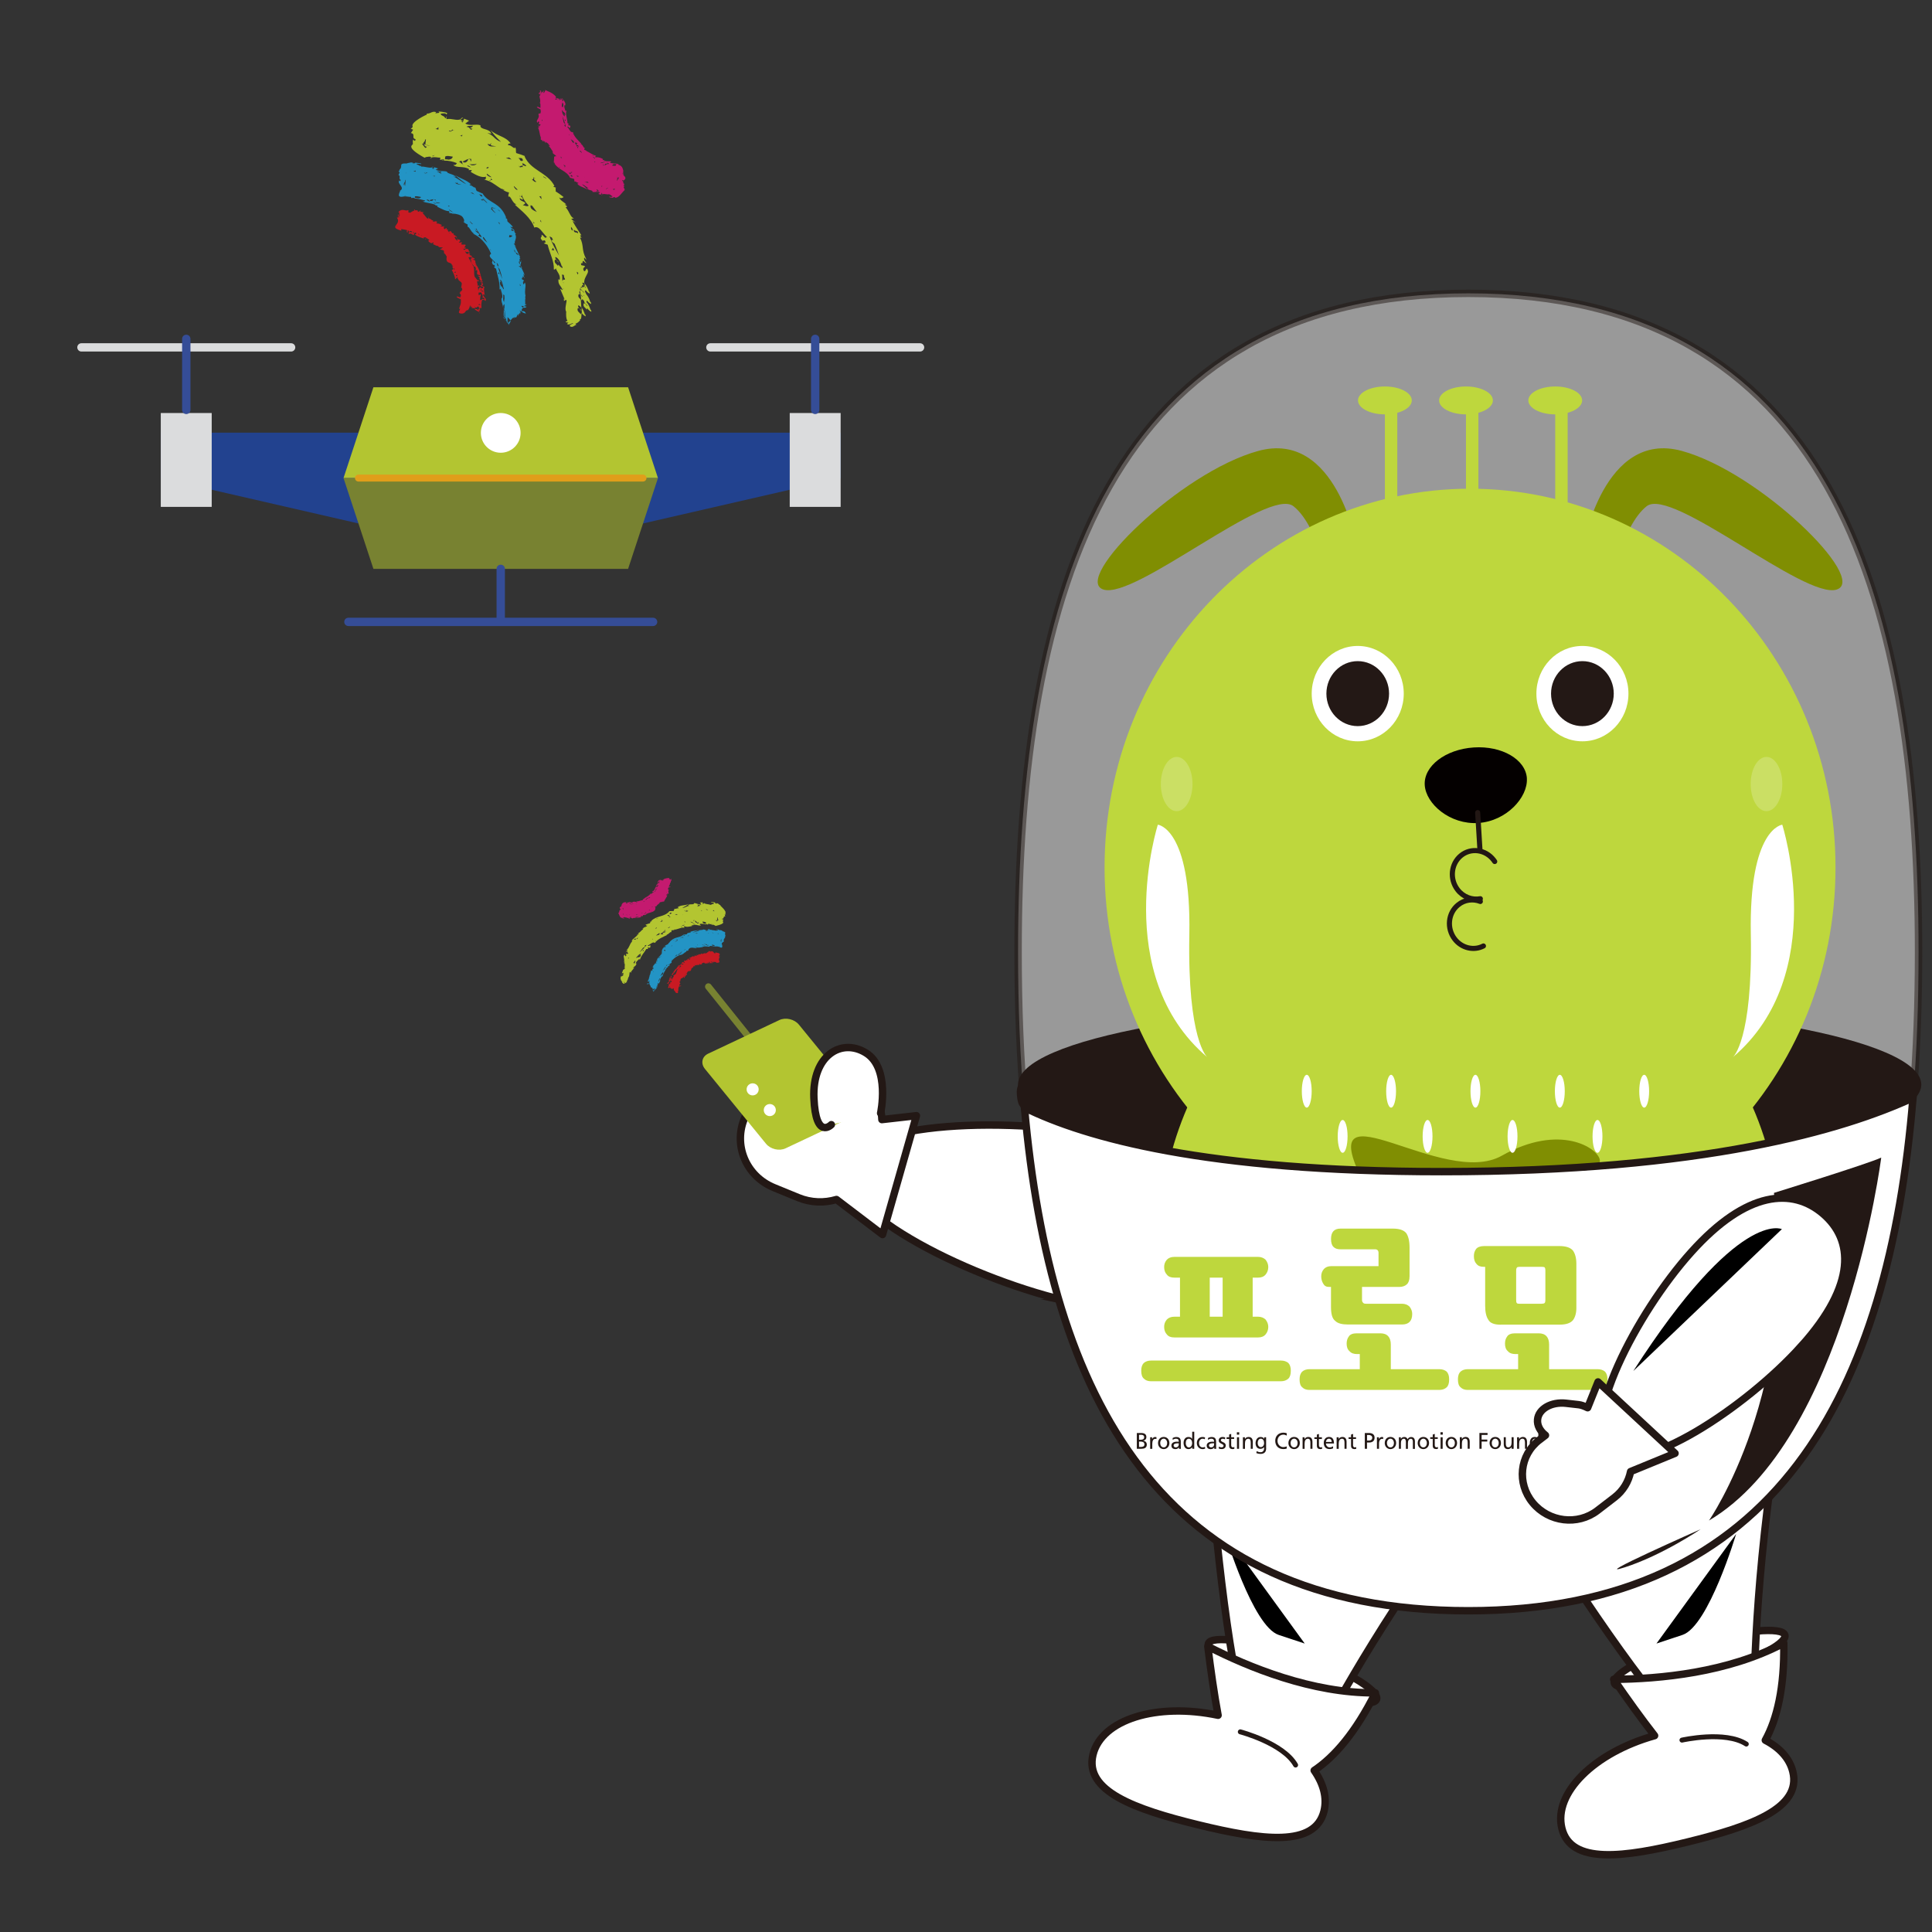 <?xml version="1.0" encoding="UTF-8"?>
<svg id="_레이어_1" data-name="레이어_1" xmlns="http://www.w3.org/2000/svg" viewBox="0 0 500 500">
  <rect x="0" y="0" width="500" height="500" fill="#333333" stroke="none"/>
  <defs>
    <style>
      .cls-1 {
        opacity: .2;
      }

      .cls-1, .cls-2, .cls-3, .cls-4, .cls-5, .cls-6, .cls-7 {
        fill: #fff;
      }

      .cls-8 {
        fill: #788231;
      }

      .cls-9 {
        fill: #231815;
      }

      .cls-10 {
        fill: none;
        stroke: #221714;
        stroke-width: 1.32px;
      }

      .cls-10, .cls-3, .cls-7 {
        stroke-linecap: round;
      }

      .cls-10, .cls-5, .cls-7 {
        stroke-linejoin: round;
      }

      .cls-3, .cls-4, .cls-5, .cls-6 {
        stroke-width: 1.92px;
      }

      .cls-3, .cls-4, .cls-5, .cls-6, .cls-7 {
        stroke: #231815;
      }

      .cls-3, .cls-4, .cls-6 {
        stroke-miterlimit: 10;
      }

      .cls-11 {
        fill: #22428f;
      }

      .cls-12 {
        fill: #bed73d;
      }

      .cls-13 {
        fill: #e09e1a;
      }

      .cls-14 {
        fill: #c91a23;
      }

      .cls-15 {
        fill: #808e02;
      }

      .cls-16 {
        fill: #354d97;
      }

      .cls-17 {
        fill: #2394c5;
      }

      .cls-18 {
        fill: #dbdcdd;
      }

      .cls-19 {
        fill: #040000;
      }

      .cls-20 {
        fill: #c41a6f;
      }

      .cls-21 {
        fill: #b3c531;
      }

      .cls-6 {
        opacity: .5;
      }

      .cls-7 {
        stroke-width: 1.28px;
      }
    </style>
  </defs>
  <g>
    <polygon class="cls-11" points="166.41 111.97 217.56 111.97 217.56 123.72 166.41 135.47 166.41 111.97"/>
    <polygon class="cls-11" points="92.77 111.97 41.61 111.97 41.61 123.72 92.77 135.47 92.77 111.97"/>
    <polygon class="cls-21" points="170.28 123.72 88.9 123.72 96.64 100.22 162.55 100.22 170.28 123.72"/>
    <polygon class="cls-8" points="170.28 123.72 88.9 123.72 96.64 147.22 162.55 147.22 170.28 123.72"/>
    <rect class="cls-18" x="204.38" y="106.89" width="13.18" height="24.29"/>
    <rect class="cls-18" x="41.61" y="106.89" width="13.18" height="24.29"/>
    <path class="cls-18" d="M75.34,90.98H21.07c-.59,0-1.07-.48-1.07-1.08s.48-1.07,1.07-1.07h54.27c.59,0,1.08.48,1.08,1.07s-.48,1.08-1.08,1.08"/>
    <path class="cls-16" d="M48.21,107.16c-.6,0-1.08-.48-1.08-1.08v-18.38c0-.6.48-1.08,1.08-1.08s1.08.48,1.08,1.08v18.38c0,.6-.48,1.08-1.08,1.08"/>
    <path class="cls-18" d="M238.11,90.98h-54.26c-.6,0-1.08-.48-1.08-1.08s.48-1.07,1.08-1.07h54.26c.59,0,1.08.48,1.08,1.07s-.48,1.08-1.08,1.08"/>
    <path class="cls-16" d="M210.97,107.16c-.6,0-1.08-.48-1.08-1.08v-18.38c0-.6.48-1.08,1.08-1.08s1.08.48,1.08,1.08v18.38c0,.6-.48,1.08-1.08,1.08"/>
    <path class="cls-16" d="M129.59,161.46c-.6,0-1.08-.48-1.08-1.08v-13.17c0-.59.48-1.07,1.08-1.07s1.08.48,1.08,1.07v13.17c0,.6-.48,1.08-1.08,1.08"/>
    <path class="cls-16" d="M169.02,162.02h-78.86c-.59,0-1.07-.48-1.07-1.08s.48-1.07,1.07-1.07h78.86c.59,0,1.08.48,1.08,1.07s-.48,1.08-1.08,1.08"/>
    <circle class="cls-2" cx="129.59" cy="112.03" r="5.14"/>
    <path class="cls-13" d="M166.41,124.62h-73.65c-.5,0-.89-.4-.89-.9s.4-.89.89-.89h73.65c.5,0,.9.4.9.89s-.4.9-.9.9"/>
    <path class="cls-21" d="M115.45,30.14l.05.28c.15-.08.24-.16-.05-.28"/>
    <path class="cls-21" d="M111.61,41.12c.03-.14.03-.27,0-.36l-.13.04.12.32Z"/>
    <path class="cls-21" d="M119.26,30.83c.2-.07.42-.18.64-.38-.39-.02-.64.17-.64.38"/>
    <path class="cls-21" d="M114.83,41.51h-.53c.19.11.39.09.53,0"/>
    <path class="cls-21" d="M152.92,80.13s-.08.03-.11.06c-.17-.66-.53-1.51-1.04-2.02,0-.03,0-.06-.02-.09,0,.01,0,.02.02.03l.15-.35c.39.57.77.78,1.09.93-.04-.19-.08-.37-.13-.56-.03.03-.08.03-.11.06-.18-.66-.55-1.52-1.04-2.03-.13-.34-.32-.7-.51-1,.07.08.13.17.17.26l.16-.36c.39.57.77.78,1.09.94-.05-.19-.09-.38-.13-.56-.04.02-.07.02-.1.06-.2-.73-.63-1.68-1.19-2.16.03.13.06.27.13.39-.03.13-.07.23-.1.31.22.19.41.34.32.46-.13-.1-.24-.26-.34-.4-.17.3-.43.22-.63.15,0,.12.04.23.1.32-.12-.1-.25-.17-.38-.21-.03.07-.03.14-.03.21,0,.04.02.08.02.11.12.51.98.89.79,1.1-.3-.24-.46-.82-.91-.69-.02.06-.02.1-.04.14.02.1.02.18.03.29-.02-.02-.04-.03-.06-.04.01.14.03.27.1.37.02.12.03.24.04.36.28.26.59.46.47.61-.18-.14-.3-.39-.46-.55.04.39.09.79.12,1.2.07.08.14.17.18.27l.16-.36c.15.22.3.38.45.52-.09.63,1.01,1.05.79,1.31-.31-.24-.45-.82-.9-.69-.32.89.52,1.1.76,1.6l.15-.35c.39.57.76.79,1.08.93-.04-.18-.09-.36-.13-.55M151.03,76.47l.06-.13c.04.07.09.1.12.16-.05-.02-.1,0-.16,0-.01-.02-.02-.03-.02-.04M151.79,77.05s.11.08.16.1c0,.01,0,.03-.02.04-.05-.04-.1-.09-.14-.15"/>
    <path class="cls-21" d="M151.59,81.87c-.04-.19-.09-.37-.13-.56-.03.02-.08.04-.1.07-.15-.55-.44-1.27-.83-1.78.03.52.04,1.01.04,1.43.37.51.72.72,1.02.85"/>
    <path class="cls-21" d="M106.83,37.15h0s-.04-.04-.04-.05c0,.01.02.02.04.05"/>
    <path class="cls-21" d="M149.81,76.13c.19-.05.33.02.45.14,0-.02,0-.03,0-.05-.23-.22-.43-.5-.3-.81.05,0,.11.05.16.08,0-.08,0-.16.03-.25-.03-.23-.06-.46-.08-.67l.31.51c-.03-.16-.05-.29-.07-.39,0-.04-.02-.08-.02-.11-.04-.4.11-.38.31-.32-.02-.13,0-.27.06-.43.26-.08.42.08.57.28,0-.02.02-.04.03-.05-.29-.25-.61-.57-.47-.96.16.05.3.14.44.26-.27-1.33,1.04-2.44.95-3.24-.49-1.65-.56.8-1.16-.16-.27-.85.32-.53.35-1.14l-.92-.18c-.43-.95.77-.27.28-.74.25-.93.4.17,1.1.19-.24-.13-.84-.93-.63-1.39.23-.06.61,1,.48.28-1.26-2.37-.48-3.35-1.58-5.49l.47.02c-.19-.21-.45-.32-.42-.62l.32.03c-.14-.33-1.61-2.32-2.29-3.75l.86.48-1.21-.97.74-.23c-.93-.04-1.2-1.8-2.17-2.77l.41-.25-.68-.53.43.05c-.49-.66-1.67-1-1.86-1.98.21.57.91.26,1.17.03-.68-.53-1.37-1.05-2.1-1.5.23-.25-.34-1.16.41-.8l-1.03-.41.34-.17c-1.83-3.55-6.11-3.94-7.74-7.65l.15-.06c-.75-.29-1.48-.57-2.26-.78-.26-.33.07-.92-.31-1.52-.18.76-1.06-.73-1.77-.49-.24-.56.29-.39.58-.52-1.33-1.88-3.46-1.8-5.23-3.46,1.55,2.04,1.61,1.89,2.75,3.08-1.81-.65-1.63-1.52-3.53-2.3l1.01.17c-.43-1.44-3.06-.94-2.79-2.16-1.17-.46-2.65.3-3.93-.46l.98-.74-1.29-.52-.25.67c-.43-.13-.6-.34-.58-.53-1.16.49-2.31-.28-3.7-.02l-.06-.39c-.12.08-.26.14-.31.19-.1-.71-1.2-.62-1.15-1.2.46-.09,1.51-.21,1.34.17,1.23-.46-1.22-.7-1.96-.75.72.46-.29.39-.74.47-.05-.1.09-.13.19-.27-.64-.29-1.15,0-1.55.18l-.31.11-.14.03h-.03s-.02,0-.02,0h0c-.67.03-.33.27-.36.3.14-.13-4.32,1.92-3.69,3.07v.02s0,.05,0,.05c-.03.17-.17.33-.5.49l.63.27-.58.87c1.33.22,0,1.31,1.21,1.58-.07,1.07-.74-.22-.64.18-.09.24-.1.53-.07.84v.12s.01.02.01.02c.29.35-2.34.64,2.88,3.57h0s.03,0,.03,0l.19.08.25-.18.25-.02c.57-.11,1.07-.17,1.17.17.84-.3,1.66.04,2.34,0l-.09.57c.37-.04.84-.2,1.13-.02l-.17.21c1.34,0,2.37.23,3.41.66-.19.33-.28.56-.91.46.73.91,2.81.17,4.12,1.14l-.24.21.98-.03c-.24.09-.22.32-.33.53,1.29.71,2.8,1.66,4.08,1.14-.49.02.21.93-.78.85,1.73.1,3.14,1.52,4.61,2.36v-.05s.72.25.72.25l-.03.12-.5-.2c.57.39,1.15.7,1.78.81-.05.22-.28.72-.13,1.13.55-.53.96,1.8,2.06,1.9-.08.21-.34-.17-.34.21,1.49,1.4,4.15,3.36,4.94,5.85,1.29-.57,2.12,1.42,3.25,2.42-.57.68-.73-.53-1.43-.56.5.62-.82.6.35,1.53-.15,0-.22.09-.34-.17.28.71.83-.58,1.12.59l-.49.28,1,.34c.56,2.38,1.71,4.2,1.6,6.41.16.09.42-.04.5-.33.27.91,1.39,1.85.98,3.06l-.28-.25c-.18,1.48.63,1.66,1.09,2.85-.21,0-.4-.27-.64-.33l1.21,2.9-.26-.4.02.61.33-.06-.07-.11c.14,0,.25-.04.37-.09t-.03,0l.06.16c0,.1,0,.19,0,.29-.11.73-.48,2.05-.08,2.63-.03.4-.11,1.81.34,2.38-.56.19-.81.36.27.46-.15.09-.3.19-.4.32.55.5,1.4-.42,1.6-.15-.31.25-.91.25-.88.74.78.51,1.17-.26,1.73-.37l-.31-.24c.55-.21.83-.46,1.04-.7.25-.16.26-.32.09-.44l.26-.06c.16-.17.22-.74.24-1.53-.02-.03-.04-.05-.07-.08l-.16.35c-.22-.5-1.07-.71-.75-1.6.45-.14.6.45.91.68.22-.25-1.05-.71-.79-1.41.31.09.58.33.8.63-.03-.67-.08-1.4-.14-2.12-.32-.35-.83-.61-.57-1.34M110.02,38.24c-1.43-1.7-.29-.72-.48-1.22.23-.3.56-.6.43-.9.09-.02.16-.03.25-.04v.13s-.03-.03-.01,0l-.14,1.29c-.17-.06-.29-.15-.32-.26-.07.04-.2.02.32.64l.39.1c-.13.23-.28.3-.42.28M110.06,37.49c.41.04.82.11,1.23.17h0c-.32.03-.88-.03-1.24-.17M112.35,33.32s.01,0,.02-.01h0s.02.02.02.02h0s-.02,0-.04,0M112.02,40.46l-.17-.08.72-.26-.55.34ZM112.93,33.43h0v-.04s.01-.01.01-.01h0c.07-.08.04-.05-.06.04-.07-.01-.13-.02-.2-.04.27-.06.55-.21.78-.49.03.29,0,.46,0,.64-.18-.04-.36-.07-.53-.1M122.25,32.51c.33.25-.35.43-.59.64.16.11.3.13.59.14-.54.86-.53-.58-1.49-.42.19-.44,1.09-.16,1.49-.36M116.85,33.88c.1-.46.18-.34.56-.24.11,0,.24,0,.38.05l-.38-.05c-.49.05-.64.77-1.27.18.24-.13.47.19.71.06M117,34.41h-.03s-.03,0-.05-.02l.08.02ZM115.64,41.23c-.97.22-.11-.87-.55-.6.5-.5,1.39-.15,2.07-.1,0,.54-.82.96-1.52.7M119.32,31.31l-.36-.11c.14-.03.26.03.36.11l.56.17c-.22.4-.31.04-.56-.17M119.01,35.11c.24.03.46-.03.63-.27.02.23-.04.37-.14.45-.17-.06-.33-.11-.49-.18M119.79,42.57l-.97-.74c.93-.62.69.27.97.74l.32.25c-.14-.05-.25-.14-.32-.25M119.71,41.83c.96-.41,1.21-.81,2.25-.69l-.06.67c-.28-.25.07-.69-.72-.62-.06.43-.73,1.3-1.47.64M120.89,42.95c.21-.32.76.18,1.02.43l-1.02-.43ZM121.85,42.7c-.13-.13-.26-.15-.51-.17.74-.04,2.03.1,2.13-.34-.34.74-1.36.64-1.62.51M126.16,37.25l.8.18-.14-.15.4-.25c-.79.86.8.66,1.21.87-.55-.14-1.73.39-2.27-.65M125.86,43.56c.08-.27.35-.35.66-.33h0,0c-.23.06,0,.46-.66.33M125.98,44.95c-.12-.14.87.62,1.24.92-.39.03-1.39-.5-1.24-.92M127.02,46.59c-.04.13-.15.2-.48.02l.48-.02c.06-.24-.12-.74.4,0h-.4ZM128.29,40.11c-.06-.04-.12-.08-.17-.11.09,0,.17.03.26.04l-.09.07ZM130.92,40.93l.83-.19.63.55-1.45-.36ZM135.31,41.6c-.93.29-.55-.53-1.23-.67.45,0,1.24-.27,1.23.67M133.6,49.09c-.16-.16-.67-.64-.62-.96.35.32.69.65,1.02.98-.13-.01-.26-.03-.4-.03M134.28,42.87l.35.38c-.3-.61,1.1-.02.55-.86-.22-.34.8.1,1.01.55-.32.23-.87-.49-.97.07l.2.34c-.32-.51-.89.46-1.14-.48M135.29,53.1c1.79-.93-.82-.79-.79-1.77.26.01.55.41.84.31,0-.28-.27-.68-.58-.83-.15.05-.3.04-.37-.04.12-.05.24,0,.37.04.13-.04.27-.13.33-.25l-.02-.33c.08.12.08.24.02.33.17.74,1.07,2.02,1.69,2.58-.04.49-1.09.02-1.49-.05M137.67,46.44c-.08-.02-.17-.07-.27-.19l.27.19c.21.06.31-.21.44-.32l-.07-.29.59.43-.37-.2c-.33.21.31.93.59.94-.42.29-.8-.21-1.18-.56M137.94,57.6c.41.03-.11-.35-.14-.53l.5.66c-.1.21-.26-.05-.35-.13M137.33,53.11c.11.04.25.08.38.13.41.53.83,1.07,1.22,1.62-.93-.44-1.86-.84-1.6-1.75M140.11,51.52c-.18-.25-.38-.51-.58-.75.27.11.54.07.51-.09-.05.45.21.67.07.85M139.82,57.22l.15-.31.12.65-.26-.33ZM141.33,46.19l-.75-.41.03-.11.75.41-.03.11ZM149.45,70.41l.22.33c-.06.18-.15.24-.24.24-.05-.22-.1-.43-.16-.62.06,0,.12.02.18.05M142.8,61.44c.11.24.23.47.33.72-.14-.03-.29-.06-.42-.08.02.55.49.74.82,1.01.43,1,.81,2,1.15,3.04-.94-1.66-1.91-3.29-2.46-4.98.37.24.53.32.58.3M142.73,64.68l.42-.54.29.67-.7-.13ZM144.53,68.48l-.15.35c-.24-.51-1.08-.71-.76-1.6.45-.13.61.45.91.69.21-.26-1.05-.72-.78-1.42.8.26,1.39,1.51,1.63,2.41.02-.03.06-.03.1-.05.04.18.09.37.12.55-.31-.15-.69-.35-1.07-.93M145.67,73.02c.11.06.21.15.29.27-.14-.06-.23-.15-.29-.27M145.78,74.97c-.02-.15-.01-.29.02-.41.03.1.04.22,0,.4,0,0-.02,0-.03,0M145.94,72.37c-.02-.06-.04-.11-.06-.17l.02.18c-.18.02-.32.12-.3.46-.19-.58.04-1.46-.22-1.73.25-.05.4,0,.54.06.02.36.06.7.27.93.01.09.02.19.04.29-.09-.02-.18-.03-.28-.03M148.16,59.7c-.28-.31-.45-.3-.37-.98.32.28.51.76.37.98M148.5,59.4c.41.61,1.19.13,1.1,1.03-.32-.51-1.16.08-1.1-1.03"/>
    <path class="cls-21" d="M109.75,37.1s0,.09,0,.13c.04,0,.05-.04,0-.13"/>
    <polygon class="cls-21" points="129.77 48.88 129.98 48.94 129.78 48.82 129.77 48.88"/>
    <path class="cls-17" d="M130.49,82.92l.86-.05c-.48-.17-.4.05-.86.05"/>
    <path class="cls-17" d="M130.61,82.49l.24.03-.03-.16c.07.28-.66-.21-.6-.38l-.02.12c.58.78.24.21.4.39"/>
    <path class="cls-17" d="M108.86,42.79l.06.14c.11-.04.17-.09-.06-.14"/>
    <path class="cls-17" d="M111.75,43.34l.43-.19c-.3-.02-.45.07-.43.19"/>
    <path class="cls-17" d="M107.18,51.33h-.45c.18.06.33.04.45,0"/>
    <polygon class="cls-17" points="103.61 49.18 103.55 49.24 103.44 49.31 103.59 49.29 103.63 49.29 103.61 49.18"/>
    <path class="cls-17" d="M135.98,76.45c-.27-1.26.11-2.14.01-2.82-.26-1.32-.29.55-.6-.25-.14-.71.16-.38.18-.85l-.47-.24c-.19-.81.39-.11.16-.55.18-.69.2.18.54.29-.12-.13-.36-.83-.28-1.16.15-.03.29.85.25.28-.73-1.97-1.29-2.12-1.31-4.18l.26.09c-.11-.18-.25-.31-.26-.53l.18.06c-.12-.24-.93-1.98-1.45-3.12l.51.48-.75-.88.4-.05c-.53-.18.64-1.51-.03-2.36l.21-.11-.45-.48.26.1c-.35-.55-1.07-.98-1.28-1.71.18.44.56.34.67.21-.42-.49-.92-.93-1.42-1.37.11-.13-.33-.85.16-.48l-.67-.44.2-.07c-1.61-4.07-4.38-3.56-6.05-6.13l.1-.02-1.67-.74c-.23-.23-.11-.56-.45-.98,0,.44-.82-.58-1.3-.47-.27-.33.14-.19.32-.25-1.27-1.19-2.69-1.45-4.26-2.44,1.44,1.25,2.02,1.55,2.98,2.39-1.33-.63-1.96-1.4-3.42-2.02l.74.18c-.51-.84-2.3-.82-2.31-1.42-.93-.25-1.89.01-2.93-.48l.62-.32-1-.34-.12.34c-.33-.07-.47-.18-.49-.27-.81.21-1.73-.28-2.74-.22l-.08-.19c-.08.03-.19.06-.22.09-.13-.33-.95-.35-.93-.64.32-.01,1.09-.06,1,.13.88-.23-.95-.36-1.47-.45.54.25-.2.18-.53.21-.04-.05.06-.06.14-.13-.49-.18-.84-.05-1.14.02l-.22.04h-.06s-.03,0-.03,0c-.04.02-.05.11-.13.1-2.48-.09-.91.74-1.95,1.59h0s0,.11,0,.11c-.02.13-.1.27-.27.4l.32.2-.33.72c.67.14-.04,1.04.56,1.23-.07.85-.36-.15-.33.16-.74.75,1.46,1.75.31,2.57v.07s-.04-.04-.04-.07c-.04.3-1.31,2.09.94,1.56h.01s.02,0,.02,0h.03s.12,0,.12,0h.25s.49.04.49.04c.33.05.63.1.92.08v.29c.29-.02.65-.1.92,0l-.11.1c1.06.08,1.9.32,2.8.53-.11.18-.16.28-.67.22.73.43,2.21.39,3.38.94l-.14.09.73.11c-.17.02-.13.14-.18.25,1.1.55,2.4,1.26,3.22,1.15-.35-.05.3.58-.43.41,1.29.28,3.47.21,3.99,1.43l.21.44-.05.5v.07l-.36-.2c.44.34.88.63,1.31.81,0,.13-.08.43.09.71.31-.27.84,1.4,1.59,1.64-.02.13-.25-.18-.19.08,2.4,1.07,3.93,3.58,4.59,5.14-1.02.7.4,1.38,1.08,2.32-.29.42-.39-.53-.83-.68.35.53-.4.31.28,1.23-.05-.01-.09,0-.13-.07.18.31.39-.34.58.53l-.26.14.56.42c.42,1.93,1,3.55.91,5.31.08.09.22.03.26-.2.14.77.63,1.66.38,2.59l-.12-.24c-.17,1.44.41,1.45.41,3.19.05-.39-.11-1.29.24-1.37.2.16.11,1.05-.06,1.33l.18-.06c-.03.42,0,1.31-.06,1.74l.2.35s0,0,.02.02l.15.14.31,1.16c.51.27,1.07-1.02,1.67-1.33-.02.1.3.13.33.17.04-.1-.26-.13-.24-.2.02,0,.04-.02.05-.03h.33c.4.19.38-.44.66-.81h.02c.35.31.44-.5.67-.38-.02-.07.08-.07.05-.14,0,0-.12-.04-.14-.04.01,0,0-.02.02-.03-.04-.08-.08-.17-.11-.24-.02-.02-.03-.03-.04-.04h.03s0,.03.02.04c.11.09.17.18.11.24h0c.09-.04.15-.14.18-.24l.21.02c.02-.2.03-.41.04-.62.08,0,.16.02.22.02-.07-.71.74-.81.97-1.13.04-.11-.12-.04-.33.06,0-.18,0-.37.01-.56,0,.02.01.04.01.06,0-.02,0-.05-.02-.08,0-.34,0-.7-.02-1.04l.13.39c-.18-1.51-.19-.02-.02-1.13M104.82,48.22c0-.4-.08-.77-.09-.84l-.09.64c-.46-.43.35-.96.24-1.43.04-.03.08-.02.12-.04l-.18,1.67ZM105.21,44.53l-.05.46c-.02-.21,0-.36.05-.46M104.77,50.74l-.14-.05.56-.09-.41.14ZM106.22,44.23s-.06,0-.1-.01c.14-.08.14-.05.1.01M106.93,44.32c.21-.02.42-.07.6-.19.04.13.03.22.03.3-.2-.04-.41-.08-.62-.11M107.78,51.24c-.75.04-.18-.48-.5-.35.35-.25,1.1.01,1.63.08.06.3-.53.46-1.13.27M131.87,60.98c-.54-.53-.05-.16-.37-.02.35-.25.55-.04,1.09.02.06.29-1.25.82-.72,0M134.72,67.77c.5-.57.14-.07,0-.38.28.34.07.55.04,1.09-.28.09-.9-1.18-.04-.71M132.6,59.26c-.17-.74.04-.15-.31-.23.44,0,.49.28.9.63-.11.27-1.49-.02-.59-.4M135,79.28c-.54-.51-.05-.15-.38-.01.35-.25,1.09.02,1.62.08.07.3-.98.5-1.24-.07M134.56,80.34c-.53-.52-.05-.14-.38-.02.52-.36.71.68,1.93.82-.46-1.16-1.29-.23-1.55-.8M109.7,44.72c.17-.05.38.13.55.08.02-.24.11-.17.41-.09-.36,0-.41.36-.96,0M114.16,44.37c.27.15-.21.21-.35.3.13.08.24.09.45.13-.29.42-.47-.37-1.15-.34.09-.22.77-.01,1.05-.08M112.52,45.44c.05.14.01.21-.07.24-.14-.06-.28-.11-.43-.15.2.03.39.03.5-.09M112.28,43.67c-.11.19-.23,0-.45-.09l.45.09ZM110.38,51.73c.64-.25.57.22.85.5l-.85-.5ZM111.07,51.81c.68-.15.81-.3,1.62-.19l.06.36c-.25-.16-.06-.36-.65-.38.02.23-.38.64-1.03.21M112.12,52.52c.13-.16.63.12.86.32l-.86-.32ZM112.84,52.45c-.11-.09-.21-.09-.42-.12.51,0,1.31.21,1.51.11-.22.27-.89.11-1.1.02M115.95,53.39c.02-.14.21-.16.41-.11,0,0,.03.01.03.01h-.03c-.14,0,.08.27-.41.1M116.22,54.23c-.1-.11.73.48,1.04.71-.27-.04-1.07-.49-1.04-.71M117.23,55.34c0,.07-.07.1-.34-.05l.34.05c.02-.13-.2-.45.29.04l-.29-.04ZM117.73,47.27l.63.14-.13-.09.24-.11c-.42.41.68.43,1.01.63-.41-.15-1.15.02-1.75-.57M119.77,49.12s-.04-.03-.05-.04c.02,0,.05.02.08.02l-.03.02ZM121.75,49.89h.53s.52.42.52.42l-1.05-.42ZM122.12,57.93c-.13-.12-.56-.54-.56-.72.29.27.58.55.86.84-.1-.04-.2-.1-.3-.12M124.88,51.33c-.19-.25,1.03.88,1.24,1.2-.18.1-1.14-1.14-1.12-.8l.19.25c-.29-.37-.52.18-.82-.48l.28.3c-.29-.44.71.15.22-.47M124.85,50.84c-.56.05-.46-.39-.95-.54.3.05.81-.05.95.54M135.1,69.34c-.56.06-.45-.37-.95-.54.31.06.81-.05.95.54M123.72,60.92c1.01-.32-.59-.72-.73-1.34.17.05.41.36.59.35-.04-.18-.27-.49-.49-.64-.09,0-.18-.02-.24-.1.08,0,.15.03.24.1l.18-.11-.06-.22c.07.09.08.16.06.22.23.48.96,1.52,1.36,2.05.04.35-.66-.18-.9-.31M124.92,61.04v-.03s.02.02.03.03c-.02,0-.03,0-.03,0M124.97,61.3c.08.05.18.11.27.17.31.43.6.88.89,1.33-.58-.48-1.18-.94-1.16-1.49M126.99,53.99c.14.07.17-.1.23-.15l-.07-.2,1.2.29-1.03-.09c-.17.08.75,1.16.94,1.22-.22.13-.96-.78-1.25-1.07M126.9,64.64l.05-.19.13.49-.18-.3ZM128.88,54.24l.53.39v.08s-.53-.39-.53-.39v-.07ZM128.91,57.49c.18.12.35.16.31.04.02.29.17.46.15.57-.15-.21-.31-.4-.46-.61M128.83,68.28c.08.21.16.43.22.65-.08-.06-.17-.11-.25-.16.02.43.31.67.51.92.53,1.71.23.52.67,2.54-.51-1.44-1.09-2.87-1.47-4.25.25.29.32.34.33.29M128.92,70.78l.2-.36.16.57-.37-.21ZM129.86,74.04l-.08.26c-.11-.44-.53-.72-.36-1.38.25-.04.31.45.46.67.11-.17-.49-.72-.4-1.23.46.32.69,1.4.81,2.14.02-.02.05-.03.07-.04.02.16.03.3.05.45-.16-.14-.36-.36-.54-.87M130.42,78.06c-.39-.35-.06-1.48-.21-1.82.17,0,.25.11.32.18.04.65.07,1.3.07,1.95-.06-.36-.11-.77-.19-1.2v.89ZM131.53,83.92c-.39-.36-.06-1.49-.21-1.83.18,0,.74.75.82.82.04.66-.44.67-.44,1.31-.05-.36-.1-.77-.18-1.19v.9ZM130.54,82.12c-.39-.35-.05-1.48-.21-1.83.17,0,.25.11.32.18.04.65.08,1.31.06,1.95-.05-.36.28-.26.19-.68l-.37.37ZM130.49,78.61c.01.09.05.13.1.16,0,.21-.02.44-.03.65-.02-.27-.02-.55-.07-.81M133.33,65.36c-.17-.26-.24-.3-.23-.8.19.27.28.66.23.8M133.5,65.19c.25.53.65.28.66.94-.2-.43-.64-.12-.66-.94M134.59,74.01c-.02-.17-.04-.34-.06-.51.02.01.05.03.07.06l.12.29c-.03.15-.08.18-.13.16"/>
    <polygon class="cls-17" points="119.52 57.17 119.66 57.26 119.51 57.14 119.52 57.17"/>
    <path class="cls-17" d="M134.74,80.97s-.02-.03-.09-.06c.01.05.03.11.04.15.01-.04.03-.06.05-.09"/>
    <path class="cls-17" d="M134.61,81.3c.08-.04.09-.13.08-.25-.07.08-.14.15-.08.25"/>
    <path class="cls-17" d="M133.98,81.6c.36.31.1-.13.08-.25-.06.09-.13.16-.08.25"/>
    <path class="cls-14" d="M110.09,62.05l.23-.27c-.15-.2-.22-.02-.23.27"/>
    <polygon class="cls-14" points="105.85 60.08 105.85 60.08 105.86 60.06 105.85 60.08"/>
    <path class="cls-14" d="M124.62,72.91l-.41-.08c-.06.18.46.31.72.23-.1-.11.05-.29-.18-.27-.05.03-.19.06-.13.12"/>
    <path class="cls-14" d="M125.05,76.2c.09.05.24.03.36.06-.08-.71-.28-1.57-.04-1.88.08-.25-.52-.23-.7-.5l.38-.19c-.27-.12.08-.69-.54-.4-.06.04.32.09.23.24h-.22s.12.32.12.32l-.29-.05c-.34.47.88.18.69.74l-.57.06c.02.27.13.42.04.63-.03-.08-.08-.16-.16-.06l.17-.81c-.08-.02-.15.02-.23.09l.02-.05c-.27-.1-.48.45-.51.93-.03-.39-.07-.77-.12-1.17.13.03.28.04.39,0-.1-.11.04-.3-.18-.27-.06.04-.19.05-.12.12l-.11-.02c-.06-.41-.12-.82-.21-1.23.16.05.37.07.5.03-.11-.11.05-.3-.18-.27-.05.02-.19.05-.12.11l-.83-1.05c-.26-1.17.07-1.83-.3-2.62.09.04.22.05.34.01.36.24.34.72.19,1.1l.24-.18c.55.12-.09.76.28,1.15h0c.09.12.79.07.72.39-.35,0-.35-.15-.68-.04l.54.31c-.2.12.19.54-.24.46.59.14.2.8.91.44-.52-1.19-.58-3.07-1.77-4.2l.37.11c-.83-.48.18-1.25-1.17-1.31l.6-.19c.01-.4-1.08-.21-.67-.84l-.2.16c-.04-.09.03-.18,0-.25l-.09.08c-.35-.1-.4-.24-.37-.54.17-.11.13.06.22.11.12-.2-.35-.16-.45-.33.07-.22.25-.15.33-.17-.54-.36-.12-.95-1.11-.79-.17.06-.18.29-.37.18,0,.06.02.1.02.15-.09-.15-.19-.28-.29-.42.25.06.64.11.76-.28l-.22.05c-.5-.1.15-.43.09-.74-.3-.23-1.1.11-1.11-.25-.1-.1.09-.22.25-.29-.12-.29-.7.03-.91-.07,1.25-1.17-.97-.39-.46-1.45-.28-.12-.44-.52-.95-.52.45-.18-.23-.26.16-.55-.75.65-.47-1.06-1.36-.17-.14-.59-.06.04-.31-.54.1-.11.17-.05.22-.05-.02-.34-.61.2-.4-.36-.24-.27-.27.01-.47.2-.11-.09-.23-.18-.34-.26.01-.15.09-.31.15-.64-.38.46-.44.05-.8.16h0c-.06-.05-.12-.08-.18-.12.11-.02.24-.06.41-.17-.34-.29-.87-.47-1.41-.48-.18-.22.27-.19.12-.35-.19-.37-.61-.1-.9-.1-.07-.04-.13-.07-.21-.11,0,0-.02-.01-.03-.03l.24-.26c-.42.3-.71-.46-1.22-.43,0,.08-.02.14-.03.19-.01,0-.03,0-.04-.02.29-2.09.14-.17-.25-.12-.29-.13-1.01-1.28-1.3-1.4.13-.13.25-.25.4-.29-.38.15-.72-.28-1.09,0l.24-.36c-.19-.11-.36.12-.52.27-.12-.04-.23-.07-.34-.11l.1-.19c-.78-.26-1.19.05-1.99.53,0,0,0,.02,0,.02-.18-.04-.34-.07-.52-.11.05-.2.15-.44-.04-.59-.73.46-1.43-.66-2.53.54.57.14,0,.44.38.6v.04l-.53.03c.08.44.32,0,.53.05l-.02.18c-.12.1-.34.16-.49.13-.07.31.14.07.45.24v.03l-.67.13c1.3,1.88-2.43,2.34,1.13,3.37l-.02-.42s.09,0,.12.02c.04.01.06.02.11.02.42.06.85.15,1.29.25-.02.18-.06.39-.17.52.18-.11.29.08.46-.02l-.21-.26c.27-.32.42-.05.4.26.15-.1.21-.21.21-.32.2.06.42.1.63.17-.08.12-.18.25-.28.28.02-.36-.37,0-.56-.11,0,.15-.05.32-.14.43.38.04.67-.29.98.23.22-.21.22-.48.25-.73.09.04.16.07.25.09-.19.1-.32.26-.33.62.05.23.21.04.35.06-.23-.29.09-.45.23-.59.12.04.22.08.33.12.02.03.02.07-.04.16l-.35.25c.64.49,1.64.79,2.5,1.08l-.33-.2c.17-.21.35-.17.53-.18v-.03c.24.14.47.29.7.44-.04,0-.09,0-.11.02.04.06.13.07.23.06.08.05.17.1.24.15-.11.11-.2.2-.26.1-.03.51.43.5.64.75.26.07.41-.06.54-.19.07.05.13.11.2.16l-.25.25c.44.19.75.48,1.36.52.08.08.15.15.23.22-.03.02-.06.02-.1.03.04.04.09.04.15.03.14.13.82.02.96.17-.04.05-.61.34-.69.39h-.09c.16.11.8.23,1,.32.15.17.01.52.15.69-.02.02-.04.02-.05.04.04.07.12.1.2.12.12.15.23.29.35.43l-.08.08c.07.04.15.09.23.14-.34,2.02.78,1.41,1.27,2.03-.04.06-.03.15.04.24.02-.08.02-.15-.01-.2.07.1.16.21.22.32-.04,0-.09,0-.12,0,.05.04.09.09.14.15,0-.02,0-.03,0-.03t0,.03s.07.06.11.09c.01.03.02.04.03.07-.11-.04-.16-.09-.14-.16h0c-.13.19-.04.45.16.68.06-.01.11-.04.15-.16.07.16.15.32.22.47-.14-.09-.26-.2-.37-.32-.1,0-.17-.08-.06.24-.11,0-.23.07-.34.09.38.62.94,2.01.85,2.38.04.22.38-.38.66-.52,0,.04.03.09.05.14l-.15.17c.13,0,.19.12.25.21.17.6.82.54.94,1.16l-.13.86c-.14.19-.01.25.18.3.02.17.05.32.07.49h-.12c.03.36-.29.31-.62.63,0,0,.28-.02.17-.06,0-.02.06-.06.13-.09,0,.05.02.11,0,.15-.11,0-.21.04-.27.15.11.12.23.27.32.44,0,.14.03.27.03.41-.05.03-.12.09-.21.23-.06-.12,0,0,.1.18.04.04.09.08.11.12,0,.03,0,.07,0,.11h0v.02s-.01,0-.01.02c.01,0,0-.02.01-.03-.04-.09-.07-.18-.11-.25-.3-.23-.95-.46-.97-.27-.15.09.7.5,1.07.68,0,.29,0,.59,0,.88-.05.03-.09.04-.12.06.05,0,.08.02.12.03-.02.21-.35,1-.38,1.22-.02.02-.05.04-.05.03.02.35.11.26.21.18.17.07-.57.96-.14,1.16-.02-.02,1.14.5,1.64-.56l.17-.11.1-.05.1-.09s.05.05.09.09c.11-.08.51-.49.59-1.2l.27.03c.03.07.04.11.06.14l-.14-.12-.1.34.26-.19c.05.08.11.05.26.14-.05.02.09.06.13.11l-.41-.08c-.06.18.47.32.71.23-.04-.03.12.13.12.08.15.08.13-.08.21-.04-.02-.06-.04-.12-.07-.19,0,0-.01.02-.01.02,0,0,0-.02,0-.03-.04-.09-.07-.17-.1-.24-.03-.03-.07-.05-.12-.08h.08s.02.06.04.08c.11.09.16.18.1.24,0,.01,0,0,0,0,.1-.06.24.14.25,0l.21.06c.1.05.02-.27.16-.27.07.04.12.07.18.1-.02-.03-.03-.07-.03-.1,0,0,.02,0,.04,0h0s.08,0,.08,0c0-.05,0-.08,0-.13.14.19.26.42.33.64.1.03.12.14.15-.2.1.06.24.04.36.05-.08-.64-.04-1.57.14-2.06.32-.14.73-.04.91.24.4-.62-.7-1.11-.65-1.71M102.8,58.58s-.1,0-.13,0c.07-.06.11-.11.15-.16v.16ZM104.26,54.71h0s0,0,0,0M107.18,54.4c.01-.05.02-.11,0-.18.21-.11.17.12.22.24-.06-.02-.14-.05-.21-.06M107.58,54.51s-.03-.01-.03-.01c.02,0,.03,0,.05-.01,0,0-.02,0-.02.03M108.22,60.54s.04-.03.04-.04c.12.05.23.11.34.16-.16.09-.36.07-.38-.12M109.01,61.03s.07-.08.11-.12c.04.02.08.04.12.06-.09.03-.19.08-.23.06M116.26,60.24s.09-.02.12-.04c.05.06.09.16.12.25-.08-.06-.16-.14-.24-.21M118.27,62.27c-.14-.15-.26-.29-.4-.44-.06-.14-.13-.27-.26-.38.17-.03.28-.24.39-.16.29.24.09.66.46.81l-.19.16ZM117.77,70.58c-.45-.18-.1-.15.16-.28.02.05.05.1.07.15-.07.05-.14.11-.22.13M118,71.25l.23-.13c.04.11.1.23.13.36-.18.03-.33,0-.36-.23M119.75,64.16s.08,0,.14,0l-.1.06s-.04-.04-.04-.06M120.71,65.64c-.13-.21-.25-.42-.38-.62.16.12.39.19.61.28l-.05-.08c.92-.22-.07.29.48.46-.37.09-.46-.08-.66-.04M121.3,66.57c.12.07.49-.06.66-.11-.3.31.25.07.16.36-.3.23-.37,0-.59.01l.33.11c.09.14-.08.28-.25.41-.11-.23-.23-.47-.35-.7,0-.03.02-.05.03-.07M121.68,67.46c.06-.06.08-.16.34-.18-.32.43.27,1.28.74,1.64-.06-.08-.21-.04-.3-.03-.19-.41-.43-.84-.79-1.43M124.96,75.23c.38.4-.06.13-.37.21,0-.02,0-.02,0-.04,0-.02-.02-.04-.03-.07.06-.05.25-.12.39-.11M123.88,77.02v-.17s.03.11,0,.18t0,0M123.88,77.94s.04,0,.08.02c-.01.02-.03.02-.07.01,0,0,0-.02,0-.03M123.83,78.91s0-.09,0-.13c.09-.05.24-.1.36-.08.37.4-.07.13-.36.21M124.23,78.12c.02.06.04.11,0,.21h0c0-.07,0-.13,0-.21M124.91,77.34c-.03.05-.07.1-.1.14-.1,0-.35.14-.58.21.04-.62.13-1.25.26-1.45.06-.17-.3.07-.61.17,0-.06,0-.12,0-.19l.03-.02s-.02-.02-.04-.03c-.01-.17-.02-.33-.04-.5,0,.03,0,.08.03.1.05-.06.13-.08.2-.07,0,0,0,.04.01.04.03-.03.07-.04.11-.06.04,0,.09,0,.12,0,.07,0,.13,0,.19-.02.37.44.66,1.21.25,1.44.32-.22.71.11.68.36-.21.12-.34-.08-.51-.12"/>
    <path class="cls-14" d="M124.01,81.14c.07-.04.09-.13.08-.25-.07.08-.14.16-.08.25"/>
    <path class="cls-14" d="M123.78,80.12c-.07-.12,0,0,.09.18.12.09.16.18.1.25h0c.2-.13.23-.39.15-.68-.08-.02-.18,0-.35.25"/>
    <path class="cls-14" d="M124.14,80.81s0-.02-.09-.06c0,.06.03.1.04.14.02-.02.04-.05.05-.08"/>
    <path class="cls-14" d="M123.98,80.55c-.04-.1-.07-.18-.11-.25-.23-.18-.68-.37-.87-.34,0-.01,0-.04,0-.05-.02.04-.05.06-.07.09,0,.02-.02,0-.02.03-.02,0,0,.02,0,.03-.01.02,0,.03,0,.05,0,.01,0,.04.01.06.02,0,.02-.03.03-.03.19.17.85.49,1.1.62-.03-.06-.04-.12-.07-.19,0,0,0,.01-.02.02,0-.01,0-.02.01-.02"/>
    <path class="cls-14" d="M122.97,79.77c.01.05.03.11.03.15.02-.03.04-.06.06-.09.03,0-.01-.01-.09-.06"/>
    <path class="cls-14" d="M123.67,79.86c.07-.04.09-.13.07-.25-.06.08-.12.15-.07.25"/>
    <path class="cls-14" d="M123.8,79.53s-.02-.03-.09-.06c0,.05.03.1.03.15.03-.03.04-.06.06-.09"/>
    <path class="cls-14" d="M116.93,68.66s.02,0,.11,0c-.03-.05-.07-.09-.09-.12-.01.04-.03.07-.02.11"/>
    <polygon class="cls-14" points="125.53 76.36 125.4 76.27 125.42 76.5 125.53 76.36"/>
    <path class="cls-20" d="M144.87,25.43s-.02.02-.05.09c.04,0,.1-.03.15-.03-.04-.03-.06-.05-.09-.06"/>
    <path class="cls-20" d="M157.79,50.57l-.03-.14c-.08.05-.11.1.03.14"/>
    <polygon class="cls-20" points="161.54 45.2 161.36 45.21 161.38 45.28 161.54 45.2"/>
    <path class="cls-20" d="M155.92,50.3l-.32.23c.2,0,.32-.11.32-.23"/>
    <path class="cls-20" d="M159.56,42.3l.26-.02c-.1-.05-.19-.02-.26.02"/>
    <path class="cls-20" d="M161.65,48.96l-.16-.3c-.1-.18-.15-.34.17-.5l-.32-.13.29-.43c-.66-.12,0-.65-.6-.79.04-.52.38.11.33-.08,1.26-.82-.33-1.38,0-1.51-.09-.23-.09-.45-.08-.66l.02-.3v-.15s0,0,0,0h0c-.1-.13-.08-1.11-1.16-1.45h-.02s-.03,0-.03,0h-.06s0-.14,0-.14v-.14s-.05.01-.1.03c-.15.03-.31.09-.44.02l.07-.11c-.64.04-1.15-.07-1.69-.16.09-.17.12-.29.42-.29-.41-.33-1.38.09-2.02-.38l.11-.1-.48.04c.11-.05.1-.16.15-.28-.63-.36-1.47-.59-2.04-.39.23-.02-.1-.49.36-.44-.8-.1-1.52-.7-2.26-1.07h0s-.33-.11-.33-.11v-.05s.24.1.24.1c-.26-.2-.53-.36-.84-.43.04-.11.16-.35.09-.56-.26.24-.42-.89-1-.91.04-.1.17.07.16-.1-.62-.74-1.9-1.76-2.16-3-.66.22-.89-.82-1.46-1.35.32-.3.34.28.7.34-.23-.32.45-.24-.11-.74.06,0,.09-.02.13.02-.13-.16-.42.25-.51-.26l.27-.1-.43-.24c0-1.21-.58-2.16-.27-3.22-.07-.07-.2-.02-.29.11.02-.47-.45-1.03-.16-1.58l.12.15c.13-.44.04-.66-.09-.91-.25-.35.28.25-.63-.94-.11.03-.24.06-.38.06-.04-.02-.1-.04-.17-.02,0,0,.02.02.04.04-.04,0-.09,0-.13,0,.04.01.1,0,.16,0,.06.04.11.07.18.03,0-.01-.02-.02-.03-.02.06,0,.13,0,.19,0h.13c.04.06.06.1.09.13h-.41c-.17-.05-.22.12-.31.02l.03.17-.24-.03c.07-.12.12-.23.16-.31-.07.02-.13.05-.2.07t.02.02s-.02,0-.03-.01c-.09.03-.17.08-.24.11-.02.02-.05.05-.07.09h-.1s.1-.06.17-.09c.1-.11.18-.17.24-.11h0c-.12-.19-.35-.22-.61-.16h-.07s0,0,0,0c0,0-.01,0-.01,0,0,.04,0,.08.02.13v.02c.05.05.1.12.22.19h-.15s.02-.02,0-.03h-.05s-.2,0-.2,0c-.09-.03,0-.12-.13-.14.15-.1.13-.11.29-.15.04-.1.16-.13-.2-.16.03-.05.04-.09.04-.15.17.03.19-.12.42-.13l-.41.06s.02-.1.02-.15c-.93-1.1-2.38-1.41-2.69-1.65-.11-.04-.05.11.04.29l-.11-.04c-.07.15-.22.46-.34.49h-.1c.04-.26.1-.47.17-.56.09-.25-.81.92-.99.65l.37-.18c-.27-.13.09-.69-.53-.41-.06.02.32.1.23.24h-.24s.13.31.13.31l-.3-.05c-.25.34.36.28.61.45l-.3-.03c-.02.13-.02.25-.03.37l-.15.02c.03.35.43,1.41.09,1.73,0,0,.29-.01.17-.07,0-.01.02-.02.03-.03,0,.03,0,.07,0,.11-.07.03-.13.05-.17.12.05.05.1.12.15.19,0,.29,0,.58.01.86,0,.02-.02.02-.03.04-.06-.09-.02-.03.03.08,0,.02,0,.04,0,.07-.31-.22-.89-.41-.91-.25-.14.08.52.41.93.62.03.31.05.61.1.91l-.16-.25c.19.91-.36-.07-.48.65.38.74-.48,1.38-.42,1.82.24.81.28-.4.58.08.16.42-.16.26-.14.56l.46.08c.22.46-.38.14-.14.38-.13.47-.19-.08-.54-.09.12.07.41.46.31.69-.13.03-.31-.5-.24-.14.57,1.21.32,1.63.81,2.73h-.23c.1.1.22.16.2.31l-.16-.02c.05.18,2.02.78,2.32,1.52l-.42-.23.6.47-.37.13c.45.02.68.83,1.14,1.33l-.2.13.33.26-.21-.03c.23.35.85.47.96.96-.12-.28-.46-.12-.58.01l-.06,1.02c-.11.12.17.59-.2.41l.52.19-.18.09c1.02,1.7,3.11,1.86,4.01,3.64l-.07.04,1.14.33c.13.16-.04.48.17.76.08-.38.56.33.9.19.14.26-.13.19-.27.27.7.91,1.75.84,2.68,1.6-.8-1-.88-.86-1.45-1.45.89.31.88.66,1.81,1.05l-.49-.08c.22.75,1.52.42,1.43,1.02.61.14,1.28-.18,1.96.14l-.48.39.67.2.11-.33c.22.05.31.13.31.23.56-.26,1.1.18,1.8-.06l.04.19.15-.1c.08.32.6.3.58.59-.21.04-.73.11-.66-.07-.6.26.61.31.96.37-.35-.24.14-.2.36-.23.03.04-.04.06-.08.13l.11.04h.03s0,.02,0,.02h0c1.03.04,1.77-1.44,2.45-1.98h0v-.05l-.02-.17ZM140.28,31.27l-.1-.16c.03-.11.09-.12.13-.11.02.1.04.2.07.28-.04,0-.07.01-.1-.01M140.28,36.25c.18.23.59-.06.6.47-.23-.28-.61-.03-.6-.47M141.03,36.58c.15.14.23.13.19.47-.15-.14-.25-.38-.19-.47M146.47,31.07l-.24.23-.09-.35.33.12ZM145.59,25.67c.5.61.09.18.21.37l-.16.1c0-.09-.08-.14-.17-.18,0-.02.11-.25.11-.29M145.46,25.99c.07.05.11.12.1.26l-.11-.09c0-.05,0-.12.01-.18M145.45,26.39c.05.23.08.49.15.76l.03-.54c.38.24,0,.91.12,1.13-.23,0-.28-.14-.36-.16,0-.4.03-.79.06-1.19M145.43,28.82c0-.1,0-.2,0-.31.14.11.3.24.42.58l.13-.16c.01.28.47.43.27.83-.24.04-.3-.26-.45-.4-.12.11.52.43.34.75-.36-.19-.71-.84-.64-1.31-.02.02-.05.01-.07.02M144.97,43.44l-.37-.2.02-.06.37.21v.05ZM145.16,40.95c.03-.22-.1-.33-.03-.43.11.14.22.27.33.4-.15-.07-.32-.05-.31.03M146.16,32.66c-.04-.14-.09-.24-.12-.37.07.02.13.05.19.07.07-.32-.19-.46-.34-.64-.13-.54-.24-1.08-.33-1.65.36.93.73,1.86.88,2.76-.17-.14-.26-.18-.28-.18M146.2,43.17l.04.14-.3-.19.18.09c.15-.1-.17-.44-.31-.46.21-.15.39.11.6.27-.1-.03-.15.1-.22.16M147.3,35.05v-.33s.09.18.09.18l-.09.15ZM148.34,34.8c-.09-.02-.09.02-.06.07l-.1-.15c.06-.1.1.04.17.08M147.71,36.05c.46.26.95.49.8.94l-.28-.11c-.19-.27-.35-.55-.52-.83M148.48,37.24s-.03-.03-.03-.05c0,0,.03,0,.04,0v.04ZM147.22,44.72c.15-.11.45.23.48-.05l-.11-.16c.17.25.44-.26.58.2l-.18-.18c.17.29-.55.04-.25.44.12.16-.42,0-.52-.25M147.69,45.37c.46-.17.28.24.63.29-.23,0-.62.17-.63-.29M149.39,37.8c0,.13.15.32.3.4l-.17.12.02.16c-.05-.05-.04-.11-.02-.16-.12-.32-.48-1-.74-1.33.05-.25.53.04.71.08-.91.42.33.46.34.88-.14,0-.28-.19-.44-.15M149.47,45.73l-.31-.28.71.15-.4.12ZM149.94,39c.11.02.21.06.32.06.08.09.35.36.29.52-.21-.19-.41-.38-.61-.58M151.17,45.97l.04-.03s.05.04.08.05c-.04,0-.08-.02-.12-.02M152.01,47.31l-.19.14c.38-.45-.43-.27-.63-.38.27.06.86-.26,1.16.23l-.4-.05.07.07ZM153.31,40.25h.19c.01-.08.07-.11.24-.02h-.24c-.04.14.06.38-.19.02M154,41.09c.04.07-.42-.33-.59-.48.18-.02.64.26.59.48M153.78,41.97s-.01,0-.01,0c.08-.06-.01-.21.31-.19-.04.12-.17.18-.3.19M156.56,41.88c-.1.16-.38-.07-.52-.19l.52.19ZM154.39,49.56c-.17-.12.16-.22.27-.32-.09-.06-.15-.06-.28-.07.24-.45.26.29.72.2-.08.22-.52.09-.71.19M155.38,42.25c.18-.28.6-.27.73-.22l.25.07c-.3.04-.79.03-.97.15M155.63,48.36c-.02-.13.01-.21.06-.25.09.03.17.05.25.09-.12,0-.24.03-.31.17M155.59,50.02c.09-.21.16-.03.29.05l-.29-.05ZM156.1,42.82v-.34c.16.11,0,.34.38.3.03-.25.3-.64.68-.35-.46.27-.54.4-1.06.4M157.09,42.06l.51.29c-.44.38-.36-.07-.51-.29M157.03,48.76c-.04.23-.08.17-.27.12.24-.03.3-.39.61-.09-.11.07-.22-.09-.34-.03M158.48,42.87c-.02-.28.35-.51.71-.4.45-.14.09.43.29.29-.22.26-.67.11-1,.11M158.74,49.16c-.03-.13-.02-.22-.03-.3.17.03.35.04.51.06-.11.11-.27.19-.49.24M159.81,46.74s-.08.01-.12.01l.11-1.03c0,.25.11.49.11.53l.07-.4c.48.28-.3.59-.17.88M161.16,45.1l-.14-.37.18.27-.04.1Z"/>
    <polygon class="cls-20" points="152.12 39.2 152.01 39.17 152.11 39.24 152.12 39.2"/>
  </g>
  <path class="cls-6" d="M495.09,284.11c.99-12.13,1.43-24.76,1.43-37.72,0-94.14-23.97-170.47-116.52-170.47s-116.52,76.32-116.52,170.47c0,13.87.5,27.35,1.65,40.26,15.8,7.8,47.09,16.57,108.02,16.57,67.68,0,104.02-10.82,121.94-19.11Z"/>
  <path class="cls-9" d="M496.98,281.01c0-11.59-54.85-19.79-118.42-19.79s-115.43,9.72-115.43,21.31c0,.84.16,2.76.68,3.56,6.75,10.39,55.77,17.12,114.74,17.12,63.57,0,118.42-10.61,118.42-22.21Z"/>
  <path class="cls-9" d="M497.23,280.69c0-11.77-52.33-21.32-116.88-21.32s-116.89,9.55-116.89,21.32,52.34,21.32,116.89,21.32,116.88-9.54,116.88-21.32Z"/>
  <path class="cls-15" d="M351.13,141.3s-5.26-30.12-25.46-24.61c-20.2,5.51-48.34,33.2-40.12,35.88,8.22,2.68,42.68-26.7,49.2-21.56,6.52,5.14,9.71,21.73,9.71,21.73"/>
  <path class="cls-15" d="M409.77,141.3s5.26-30.12,25.46-24.61c20.2,5.51,48.34,33.2,40.12,35.88-8.22,2.68-42.68-26.7-49.2-21.56-6.51,5.14-9.7,21.73-9.7,21.73"/>
  <path class="cls-12" d="M475.03,224.5c0,54.13-42.34,98.02-94.58,98.02s-94.59-43.88-94.59-98.02,42.35-98.02,94.59-98.02,94.58,43.88,94.58,98.02Z"/>
  <path class="cls-2" d="M299.65,213.43s-12.39,38.79,12.79,60.17c0,0-5.16-4.24-4.64-31.78.51-27.54-8.14-28.39-8.14-28.39Z"/>
  <path class="cls-2" d="M461.25,213.43s12.39,38.79-12.78,60.17c0,0,5.15-4.24,4.64-31.78-.51-27.54,8.14-28.39,8.14-28.39Z"/>
  <path class="cls-12" d="M460.67,320.71c0,45.91-35.91,70.28-80.22,70.28s-80.22-24.37-80.22-70.28,35.91-83.13,80.22-83.13,80.22,37.21,80.22,83.13Z"/>
  <path class="cls-15" d="M352.01,304.27s22.75,18.96,35.78,16.67c13.02-2.29,26.62-17.6,26.25-20.7-.38-3.1-10.32-9.64-25.39-1.14-15.06,8.5-48.07-18.94-36.63,5.17Z"/>
  <g>
    <path class="cls-12" d="M365.37,103.63c0,1.99-3.11,3.61-6.96,3.61s-6.96-1.62-6.96-3.61,3.11-3.61,6.96-3.61,6.96,1.61,6.96,3.61Z"/>
    <path class="cls-12" d="M361.62,132.92c0,.92-.72,1.66-1.61,1.66h0c-.89,0-1.6-.74-1.6-1.66v-27.62c0-.92.71-1.66,1.6-1.66h0c.89,0,1.61.75,1.61,1.66v27.62Z"/>
  </g>
  <g>
    <path class="cls-12" d="M386.36,103.63c0,1.99-3.12,3.61-6.96,3.61s-6.96-1.62-6.96-3.61,3.12-3.61,6.96-3.61,6.96,1.61,6.96,3.61Z"/>
    <path class="cls-12" d="M382.61,132.92c0,.92-.72,1.66-1.61,1.66h0c-.89,0-1.61-.74-1.61-1.66v-27.62c0-.92.72-1.66,1.61-1.66h0c.89,0,1.61.75,1.61,1.66v27.62Z"/>
  </g>
  <g>
    <path class="cls-12" d="M409.46,103.63c0,1.99-3.12,3.61-6.97,3.61s-6.96-1.62-6.96-3.61,3.12-3.61,6.96-3.61,6.97,1.61,6.97,3.61Z"/>
    <path class="cls-12" d="M405.71,132.92c0,.92-.72,1.66-1.61,1.66h0c-.89,0-1.61-.74-1.61-1.66v-27.62c0-.92.72-1.66,1.61-1.66h0c.89,0,1.61.75,1.61,1.66v27.62Z"/>
  </g>
  <g>
    <path class="cls-2" d="M363.29,179.51c0,6.82-5.34,12.34-11.91,12.34s-11.91-5.53-11.91-12.34,5.34-12.34,11.91-12.34,11.91,5.52,11.91,12.34Z"/>
    <path class="cls-9" d="M359.49,179.51c0,4.64-3.63,8.41-8.11,8.41s-8.11-3.76-8.11-8.41,3.63-8.41,8.11-8.41,8.11,3.77,8.11,8.41Z"/>
  </g>
  <g>
    <path class="cls-2" d="M421.44,179.51c0,6.82-5.33,12.34-11.92,12.34s-11.9-5.53-11.9-12.34,5.33-12.34,11.9-12.34,11.92,5.52,11.92,12.34Z"/>
    <path class="cls-9" d="M417.64,179.51c0,4.64-3.63,8.41-8.12,8.41s-8.11-3.76-8.11-8.41,3.64-8.41,8.11-8.41,8.12,3.77,8.12,8.41Z"/>
  </g>
  <path class="cls-2" d="M339.46,282.4c0,2.35-.57,4.25-1.27,4.25s-1.28-1.9-1.28-4.25.57-4.24,1.28-4.24,1.27,1.9,1.27,4.24Z"/>
  <path class="cls-2" d="M348.75,294.1c0,2.34-.56,4.24-1.27,4.24s-1.28-1.9-1.28-4.24.57-4.25,1.28-4.25,1.27,1.9,1.27,4.25Z"/>
  <path class="cls-2" d="M361.29,282.4c0,2.35-.57,4.25-1.28,4.25s-1.27-1.9-1.27-4.25.58-4.24,1.27-4.24,1.28,1.9,1.28,4.24Z"/>
  <path class="cls-2" d="M370.73,294.1c0,2.34-.57,4.24-1.27,4.24s-1.28-1.9-1.28-4.24.57-4.25,1.28-4.25,1.27,1.9,1.27,4.25Z"/>
  <path class="cls-2" d="M383.12,282.4c0,2.35-.57,4.25-1.28,4.25s-1.28-1.9-1.28-4.25.58-4.24,1.28-4.24,1.28,1.9,1.28,4.24Z"/>
  <path class="cls-2" d="M392.72,294.1c0,2.34-.57,4.24-1.28,4.24s-1.28-1.9-1.28-4.24.57-4.25,1.28-4.25,1.28,1.9,1.28,4.25Z"/>
  <path class="cls-2" d="M404.96,282.4c0,2.35-.57,4.25-1.28,4.25s-1.28-1.9-1.28-4.25.58-4.24,1.28-4.24,1.28,1.9,1.28,4.24Z"/>
  <path class="cls-2" d="M426.79,282.4c0,2.35-.57,4.25-1.27,4.25s-1.28-1.9-1.28-4.25.58-4.24,1.28-4.24,1.27,1.9,1.27,4.24Z"/>
  <path class="cls-2" d="M414.71,294.1c0,2.34-.57,4.24-1.28,4.24s-1.28-1.9-1.28-4.24.57-4.25,1.28-4.25,1.28,1.9,1.28,4.25Z"/>
  <path class="cls-1" d="M461.26,202.91c0,3.87-1.83,7.02-4.1,7.02s-4.09-3.14-4.09-7.02,1.83-7.02,4.09-7.02,4.1,3.14,4.1,7.02Z"/>
  <path class="cls-1" d="M308.62,202.91c0,3.87-1.84,7.02-4.1,7.02s-4.1-3.14-4.1-7.02,1.84-7.02,4.1-7.02,4.1,3.14,4.1,7.02Z"/>
  <g>
    <path class="cls-4" d="M278.13,337.15c-26.05-5.64-61.94-23.48-59.11-35.29,2.82-11.81,43.29-13.11,69.34-7.47,26.05,5.64,33.64,17.35,30.81,29.16-2.83,11.81-15,19.24-41.05,13.6Z"/>
    <path class="cls-5" d="M211.72,281.71l2.28.94c.38-2.03,1.53-3.68,3.29-4.39,3.19-1.28,7.2,1.01,8.94,5.11l1.51,3.55c.3.71.45,1.7.49,2.83l8.94-1.01-8.77,30.76-11.92-9.07c-3.13.93-6.59.85-9.83-.47l-6.32-2.59c-7.31-2.98-10.68-11.14-7.54-18.23,3.14-7.08,11.62-10.4,18.93-7.41Z"/>
  </g>
  <g>
    <g>
      <path class="cls-5" d="M356.26,439.75c-.67,2.29-10.97.24-22.89-3.26-11.91-3.51-21.32-8.82-20.65-11.11s11.17-.67,23.09,2.84c11.92,3.51,21.13,9.25,20.46,11.53Z"/>
      <g>
        <path class="cls-4" d="M310.04,331.55s4.65,109.01,16.81,124.02c12.17,15.01,4.07-2.07,59.43-75.33"/>
        <g>
          <path class="cls-5" d="M340.11,458.19c5.19-3.46,10.69-9.75,15.84-20.08-16.35.13-32.86-6.64-43.37-12.03.74,6.02,1.65,12.4,2.66,17.83-15.84-3.33-30.14,1.06-32.37,10.18-2.3,9.43,10.74,14.14,27.24,18.17,16.51,4.03,30.25,5.85,32.55-3.58.84-3.44-.16-7.06-2.55-10.49Z"/>
          <path class="cls-7" d="M320.99,448.2s11.08,2.91,14.31,8.59"/>
        </g>
      </g>
    </g>
    <path d="M317.04,396.98s7.13,23.88,13.87,26.13l6.75,2.24"/>
  </g>
  <g>
    <g>
      <path class="cls-5" d="M417.79,435.56c.57,2.31,10.95.74,23.01-2.22,12.07-2.96,21.7-7.84,21.13-10.15s-11.12-1.18-23.19,1.78c-12.06,2.96-21.52,8.27-20.96,10.58Z"/>
      <g>
        <path class="cls-4" d="M371.71,351.92s54.45,94.55,72.18,102.25c17.72,7.7,2.66-3.72,17.94-94.26"/>
        <g>
          <path class="cls-5" d="M456.86,450.37c3.01-5.47,4.99-13.58,4.78-25.12-14.45,7.66-32.21,9.28-44.02,9.36,3.44,5,7.19,10.24,10.59,14.58-15.59,4.36-26.24,14.86-24,23.97,2.31,9.43,16.04,7.59,32.55,3.54s29.53-8.77,27.22-18.2c-.84-3.43-3.4-6.19-7.11-8.12Z"/>
          <path class="cls-7" d="M435.29,450.34s11.17-2.53,16.65,1.02"/>
        </g>
      </g>
    </g>
    <path d="M449.31,396.98s-7.12,23.88-13.87,26.13l-6.75,2.24"/>
  </g>
  <path class="cls-4" d="M373.15,303.22c-60.92,0-92.21-8.76-108.02-16.57,6.64,74.72,35.05,130.21,114.87,130.21s108.86-56.76,115.08-132.75c-17.91,8.29-54.25,19.11-121.94,19.11Z"/>
  <path class="cls-9" d="M459.09,308.72s24.31-7.51,27.77-9.14c0,0-9.25,73.01-44.57,93.93,0,0,23.65-34.16,16.8-84.8Z"/>
  <path class="cls-9" d="M440.13,395.76s-9.89,6.73-19.66,9.87c-9.77,3.14,19.66-9.87,19.66-9.87Z"/>
  <g>
    <g>
      <g>
        <path class="cls-9" d="M294.78,373.08h.37c.49,0,1.03.1,1.03.73,0,.55-.46.66-.97.66h-.43v-1.39ZM294.22,374.95h1.06c.81,0,1.51-.2,1.51-1.08,0-.59-.38-.95-.92-.99v-.02c.5-.13.81-.41.81-.97,0-.76-.57-1.03-1.39-1.03h-1.08v4.1ZM294.78,371.33h.6c.33,0,.73.13.73.61,0,.6-.47.67-1.01.67h-.32v-1.28Z"/>
        <path class="cls-9" d="M297.67,374.96h.54s0-1.37,0-1.37c0-.76.3-1.22.79-1.22.09,0,.19.01.29.04v-.48c-.12-.03-.19-.04-.36-.04-.3,0-.61.22-.76.53h-.01s0-.46,0-.46h-.5v3Z"/>
        <path class="cls-9" d="M301.17,371.88c.88,0,1.46.67,1.47,1.58,0,.86-.6,1.57-1.47,1.57s-1.48-.71-1.47-1.57c0-.91.59-1.58,1.48-1.58ZM301.17,374.58c.61,0,.89-.59.89-1.12,0-.57-.33-1.13-.89-1.13-.58,0-.91.55-.91,1.13,0,.53.28,1.12.91,1.12Z"/>
        <path class="cls-9" d="M305.07,373.79c0,.45-.28.79-.81.79-.24,0-.53-.17-.53-.48,0-.53.71-.57,1.01-.57.11,0,.22,0,.33,0v.26ZM303.52,372.64c.2-.19.54-.3.84-.3.53,0,.71.27.71.78-.2-.02-.35-.02-.56-.02-.56,0-1.35.24-1.35.99,0,.66.43.94,1.06.94.49,0,.77-.27.9-.46h0v.39s.5,0,.5,0c0-.09-.03-.25-.03-.58v-1.24c0-.82-.33-1.24-1.17-1.24-.36,0-.68.11-.95.28l.03.47Z"/>
        <path class="cls-9" d="M306.88,373.45c-.01-.55.21-1.11.79-1.11s.86.57.86,1.13c0,.5-.25,1.12-.86,1.12-.57,0-.81-.67-.8-1.13ZM308.55,374.95h.52v-4.41s-.53,0-.53,0v1.83h-.02c-.16-.28-.46-.48-.96-.48-.84,0-1.25.72-1.25,1.52s.37,1.62,1.25,1.62c.52,0,.84-.28.98-.49h.01v.42Z"/>
        <path class="cls-9" d="M311.85,372c-.15-.06-.43-.11-.64-.11-.89,0-1.47.66-1.47,1.57,0,.86.6,1.57,1.48,1.57.19,0,.45-.02.67-.12l-.05-.49c-.16.12-.39.17-.57.17-.69,0-.97-.59-.97-1.12,0-.57.34-1.13.94-1.13.16,0,.37.04.57.13l.05-.46Z"/>
        <path class="cls-9" d="M314.21,373.79c0,.45-.28.79-.8.79-.24,0-.54-.17-.54-.49,0-.53.72-.57,1-.57.12,0,.23,0,.34,0v.26ZM312.66,372.64c.21-.19.54-.3.84-.3.52,0,.71.27.71.78-.21-.01-.35-.01-.57-.01-.55,0-1.35.24-1.35.99,0,.66.44.94,1.06.94.49,0,.77-.27.9-.46h0v.38h.51c-.02-.09-.03-.25-.03-.58v-1.24c0-.82-.33-1.24-1.16-1.24-.37,0-.69.11-.96.28l.04.47Z"/>
        <path class="cls-9" d="M315.41,374.86c.24.13.53.16.8.16.52,0,1.01-.3,1.01-.93,0-.96-1.26-.78-1.26-1.39,0-.25.24-.36.51-.36.13,0,.45.08.56.15l.05-.48c-.21-.06-.42-.12-.66-.12-.57,0-1.02.31-1.02.92,0,.85,1.26.79,1.26,1.34,0,.32-.31.43-.55.43-.15,0-.45-.07-.66-.21l-.04.49Z"/>
        <path class="cls-9" d="M319.4,371.96h-.77v-.87s-.53.17-.53.17v.7h-.66v.44h.66v1.76c0,.6.34.87.89.87.17,0,.34-.05.46-.09v-.47c-.08.05-.2.1-.37.1-.24,0-.45-.18-.45-.54v-1.64h.77v-.44Z"/>
        <path class="cls-9" d="M320.13,374.95h.54v-2.99h-.54v2.99ZM320.71,370.67h-.61v.62h.61v-.62Z"/>
        <path class="cls-9" d="M321.65,371.96h.53v.47s0,0,0,0c.16-.34.55-.55.95-.54.75,0,1.09.48,1.09,1.29v1.77h-.53v-1.54c0-.7-.14-1.04-.61-1.07-.61,0-.89.5-.88,1.24v1.38h-.54v-2.99Z"/>
        <path class="cls-9" d="M327.68,374.83c0,.91-.45,1.44-1.48,1.44-.32,0-.58-.04-1.05-.2l.06-.51c.41.19.65.27,1.05.27.55,0,.89-.4.89-1.04v-.28h-.01c-.22.31-.6.45-.97.45-.83,0-1.23-.69-1.23-1.47,0-.77.41-1.6,1.29-1.6.51,0,.79.19.95.51h0v-.44h.49v2.87ZM327.15,373.49c0-.63-.28-1.16-.85-1.16s-.81.6-.81,1.13c0,.56.31,1.05.81,1.05s.85-.46.85-1.02Z"/>
      </g>
      <g>
        <path class="cls-9" d="M332.96,371.53c-.25-.16-.53-.24-.82-.24-.91,0-1.52.69-1.52,1.61s.67,1.61,1.5,1.61c.29,0,.66-.08.86-.2l.04.56c-.3.13-.67.15-.9.15-1.25,0-2.08-.83-2.09-2.14,0-1.27.89-2.11,2.1-2.11.3,0,.61.04.9.18l-.05.58Z"/>
        <path class="cls-9" d="M334,373.46c0-.57.34-1.13.92-1.13s.9.55.9,1.13c0,.53-.28,1.12-.9,1.12-.64,0-.92-.59-.92-1.12ZM333.44,373.46c0,.86.61,1.57,1.49,1.57.87,0,1.46-.71,1.46-1.57,0-.91-.59-1.58-1.47-1.58s-1.48.66-1.48,1.58Z"/>
        <path class="cls-9" d="M337.11,371.96h.5v.47h.01c.16-.34.55-.55.95-.55.76,0,1.09.48,1.09,1.3v1.77s-.53,0-.53,0v-1.54c0-.7-.15-1.04-.62-1.07-.6,0-.88.5-.88,1.24v1.38h-.52v-2.99Z"/>
        <path class="cls-9" d="M342.11,371.96h-.77v-.86l-.53.17v.69h-.65v.44s.65,0,.65,0v1.76c0,.6.34.87.89.87.17,0,.34-.04.46-.08v-.47c-.08.05-.2.11-.37.11-.24,0-.45-.19-.45-.54v-1.64h.77v-.44Z"/>
        <path class="cls-9" d="M343.15,373.17c.04-.39.26-.84.78-.84.46,0,.72.37.72.84h-1.5ZM345,374.28c-.13.12-.54.3-.89.3-.5,0-.95-.41-.95-1h2.07c0-.97-.31-1.7-1.29-1.7-.81,0-1.36.63-1.35,1.52,0,.97.47,1.62,1.5,1.62.47,0,.71-.12.91-.19v-.56Z"/>
        <path class="cls-9" d="M345.93,371.96h.52v.47h0c.16-.34.55-.55.95-.55.75,0,1.09.48,1.09,1.3v1.77h-.53v-1.54c0-.7-.14-1.04-.62-1.07-.61,0-.88.5-.88,1.24v1.38h-.54v-2.99Z"/>
        <path class="cls-9" d="M350.95,371.96h-.77v-.87l-.53.18v.69h-.64v.44h.64v1.76c0,.6.34.87.89.87.17,0,.33-.05.45-.08v-.47c-.08.05-.2.11-.37.1-.24,0-.45-.18-.45-.54v-1.64h.77v-.44Z"/>
      </g>
      <g>
        <path class="cls-9" d="M353.78,371.37h.48c.36,0,.88.19.88.71s-.43.73-.79.73h-.56v-1.44ZM353.21,374.95h.57v-1.63h.56c.72,0,1.4-.32,1.4-1.24s-.68-1.22-1.49-1.22h-1.04v4.1Z"/>
        <path class="cls-9" d="M356.35,374.95h.54v-1.36c0-.76.32-1.22.79-1.22.09,0,.19.01.29.04v-.48c-.11-.03-.19-.04-.35-.04-.31,0-.61.22-.75.53h-.02v-.46h-.5v2.99Z"/>
        <path class="cls-9" d="M358.37,373.46c0,.86.6,1.57,1.48,1.57.86,0,1.47-.71,1.47-1.57,0-.91-.59-1.57-1.47-1.58-.89,0-1.48.66-1.48,1.58ZM358.94,373.46c0-.57.33-1.13.91-1.13.56,0,.9.56.9,1.13,0,.53-.27,1.12-.9,1.12-.63,0-.91-.59-.91-1.12Z"/>
        <path class="cls-9" d="M362.03,374.95h.53v-1.5c0-.56.22-1.11.77-1.11.42,0,.51.47.51.84v1.78h.53v-1.5c0-.56.22-1.11.77-1.11.43,0,.52.46.51.84v1.78h.53v-1.92c0-.65-.27-1.15-1-1.15-.26,0-.7.15-.9.58-.15-.41-.49-.59-.82-.59-.42,0-.72.16-.93.51h0v-.44h-.5v2.99Z"/>
        <path class="cls-9" d="M366.89,373.46c0,.86.6,1.57,1.47,1.57.88,0,1.48-.71,1.48-1.57,0-.91-.6-1.58-1.47-1.58s-1.47.67-1.47,1.58ZM367.45,373.46c0-.57.34-1.13.91-1.13.57,0,.91.55.91,1.13,0,.53-.29,1.12-.91,1.12-.63,0-.91-.59-.91-1.12Z"/>
        <path class="cls-9" d="M372.09,371.96h-.77v-.87l-.53.17v.69h-.65v.44h.65v1.76c0,.6.34.87.89.87.17,0,.34-.05.46-.09v-.47c-.08.05-.2.1-.36.11-.25,0-.46-.19-.46-.54v-1.64h.77v-.44Z"/>
        <path class="cls-9" d="M372.82,371.96h.54v2.99h-.54v-2.99ZM373.39,371.28h-.6v-.62h.6v.62Z"/>
        <path class="cls-9" d="M374.14,373.46c0,.86.61,1.57,1.47,1.57s1.48-.71,1.48-1.57c0-.91-.59-1.58-1.48-1.58s-1.47.66-1.47,1.58ZM374.71,373.46c0-.57.34-1.13.9-1.13.57,0,.91.56.91,1.13,0,.53-.28,1.12-.91,1.12-.63,0-.9-.59-.9-1.12Z"/>
        <path class="cls-9" d="M377.81,371.95h.52v.48h.01c.16-.34.55-.55.94-.55.75,0,1.08.48,1.08,1.29v1.77s-.53,0-.53,0v-1.54c0-.7-.14-1.05-.61-1.07-.61,0-.89.5-.88,1.24v1.38h-.54v-3Z"/>
      </g>
      <g>
        <path class="cls-9" d="M382.87,370.85h2.11v.51h-1.54v1.2h1.47v.51h-1.47v1.87h-.57v-4.1Z"/>
        <path class="cls-9" d="M386.07,373.46c0-.57.33-1.13.9-1.13s.9.55.9,1.13c0,.53-.27,1.12-.9,1.12s-.91-.59-.9-1.12ZM385.5,373.46c0,.86.6,1.57,1.47,1.57.88,0,1.47-.71,1.47-1.57,0-.91-.59-1.58-1.47-1.58s-1.47.66-1.47,1.58Z"/>
        <path class="cls-9" d="M391.72,374.95h-.52v-.47h0c-.17.34-.55.55-.95.55-.74,0-1.08-.48-1.08-1.3v-1.78s.53,0,.53,0v1.55c0,.7.15,1.05.61,1.07.61,0,.89-.51.89-1.24v-1.39h.53s0,2.99,0,2.99Z"/>
        <path class="cls-9" d="M392.63,374.95h.53v-1.38c0-.74.27-1.24.88-1.24.46.03.62.37.62,1.07v1.54h.53v-1.77c0-.81-.34-1.29-1.09-1.29-.4,0-.78.21-.94.55h-.02v-.47h-.52v2.99Z"/>
        <path class="cls-9" d="M396.47,373.44c0-.54.22-1.11.8-1.11s.86.57.86,1.13c0,.5-.24,1.12-.86,1.12-.57,0-.81-.67-.8-1.14ZM398.15,374.95h.5v-4.41h-.53v1.82s0,0,0,0c-.17-.28-.46-.48-.96-.48-.85,0-1.25.72-1.25,1.52s.37,1.62,1.24,1.62c.52,0,.84-.27.99-.49h.02s0,.42,0,.42Z"/>
        <path class="cls-9" d="M401.29,373.78c0,.45-.28.79-.81.8-.24,0-.54-.17-.54-.49,0-.53.72-.57,1.01-.57.11,0,.23,0,.34,0v.26ZM399.73,372.64c.22-.19.54-.3.85-.3.54,0,.71.27.71.78-.21-.01-.35-.01-.57-.01-.55,0-1.34.24-1.34.99,0,.66.44.94,1.06.94.49,0,.78-.28.9-.46h.02v.38h.49c0-.09-.02-.25-.02-.58v-1.24c0-.82-.34-1.24-1.16-1.24-.37,0-.69.12-.95.29l.02.47Z"/>
        <path class="cls-9" d="M404.26,372.4h-.76s0,1.64,0,1.64c0,.35.21.54.44.54.17,0,.29-.05.37-.11v.47c-.12.04-.29.08-.46.08-.54,0-.89-.27-.89-.87v-1.76h-.65v-.44h.65v-.69l.53-.17v.86h.77v.44Z"/>
        <path class="cls-9" d="M405.57,370.66h-.6v.62s.6,0,.6,0v-.62ZM405,374.95h.54v-2.99h-.54v2.99Z"/>
        <path class="cls-9" d="M406.89,373.46c0-.57.34-1.13.91-1.13.56,0,.89.56.89,1.13,0,.53-.27,1.12-.89,1.12s-.91-.59-.91-1.12ZM406.32,373.46c0,.86.6,1.57,1.48,1.57.87,0,1.47-.71,1.47-1.57,0-.91-.59-1.58-1.47-1.58s-1.47.66-1.47,1.58Z"/>
        <path class="cls-9" d="M409.99,371.95h.5v.48h.02c.16-.34.55-.55.95-.55.75,0,1.08.48,1.08,1.29v1.77h-.53v-1.54c0-.7-.15-1.04-.61-1.07-.61,0-.88.5-.88,1.24v1.38h-.53v-3Z"/>
      </g>
    </g>
    <path class="cls-12" d="M297.88,357.47c-.75,0-1.4-.22-1.83-.67-.48-.39-.7-1.06-.7-2.07,0-.9.22-1.57.7-2.01.43-.39,1.08-.61,1.89-.61h33.53c.81,0,1.45.22,1.94.61.43.45.65,1.12.65,2.01,0,1-.22,1.68-.65,2.07-.49.45-1.13.67-1.94.67h-33.59ZM303.92,346.13c-.86,0-1.51-.22-1.94-.78-.48-.5-.7-1.17-.7-1.96,0-.73.22-1.34.7-1.9.43-.45,1.08-.73,1.94-.73h1.46v-10.11h-1.46c-.86,0-1.51-.22-1.94-.78-.48-.5-.7-1.17-.7-1.96,0-.73.22-1.34.7-1.9.43-.45,1.08-.73,1.94-.73h21.67c.81,0,1.46.28,1.94.73.43.56.7,1.17.7,1.9,0,.78-.27,1.45-.7,1.96-.49.56-1.13.78-1.94.78h-1.4v10.11h1.4c.81,0,1.46.28,1.94.73.43.56.7,1.17.7,1.9,0,.78-.27,1.45-.7,1.96-.49.56-1.13.78-1.94.78h-21.67ZM313.08,340.76h3.34v-10.11h-3.34v10.11Z"/>
    <path class="cls-12" d="M357.24,345.06c1.78,0,2.7,1.01,2.7,2.91v6.37h12.51c.81,0,1.46.22,1.94.62.43.45.65,1.12.65,2.01,0,1.01-.22,1.68-.65,2.07-.48.45-1.13.67-1.94.67h-33.59c-.75,0-1.4-.22-1.83-.67-.49-.39-.7-1.06-.7-2.07,0-.89.22-1.56.7-2.01.43-.39,1.08-.62,1.89-.62h12.99v-3.91h-.7c-.86,0-1.51-.22-1.94-.73-.54-.45-.76-1.12-.76-1.96,0-.73.16-1.34.59-1.9.32-.5,1.02-.78,1.99-.78h6.15ZM352.49,333.05v3.3c0,.33.05.61.27.78.11.23.43.28.86.28h9.22c.81,0,1.46.28,1.94.73.43.56.7,1.17.7,1.9,0,1.84-.91,2.74-2.64,2.74h-13.96c-1.56,0-2.7-.28-3.34-.95-.76-.56-1.08-1.79-1.08-3.58v-5.2h-.59c-.65,0-1.13-.28-1.46-.9-.32-.56-.48-1.17-.48-1.84,0-.73.22-1.34.7-1.9.43-.45,1.02-.73,1.89-.73h12.24v-3.46c0-.56-.32-.9-.86-.9h-8.95c-.81,0-1.4-.17-1.83-.61-.43-.39-.65-1.06-.65-2.07,0-1.79.81-2.68,2.48-2.68h13.48c1.73,0,2.86.39,3.5,1.17.54.78.86,2.01.86,3.69v7.49c0,1.01-.27,1.68-.7,2.07-.48.45-1.13.67-1.89.67h-9.7Z"/>
    <path class="cls-12" d="M398.21,345.06c1.78,0,2.7,1.01,2.7,2.91v6.37h12.51c.81,0,1.46.22,1.94.62.43.45.65,1.12.65,2.01,0,1.01-.22,1.68-.65,2.07-.49.45-1.13.67-1.94.67h-33.58c-.76,0-1.4-.22-1.83-.67-.49-.39-.7-1.06-.7-2.07,0-.89.21-1.56.7-2.01.43-.39,1.08-.62,1.89-.62h12.99v-3.91h-.7c-.86,0-1.51-.22-1.94-.73-.54-.45-.76-1.12-.76-1.96,0-.73.16-1.34.59-1.9.32-.5,1.03-.78,2-.78h6.14ZM388.4,342.83c-1.67,0-2.75-.39-3.23-1.29-.54-.78-.81-2.01-.81-3.58v-10.11h-.38c-.86,0-1.45-.22-1.89-.78-.43-.45-.65-1.12-.65-1.96,0-.73.16-1.34.59-1.9.38-.45,1.08-.73,2.05-.73h19.51c1.67,0,2.8.39,3.45,1.12.59.78.92,1.96.92,3.46v11.45c0,1.34-.32,2.4-.86,3.13-.65.78-1.78,1.17-3.4,1.17h-15.31ZM392.39,336.46c0,.34,0,.56.11.67.05.23.32.28.75.28h5.66c.38,0,.65-.05.81-.17.11-.06.22-.34.22-.84v-7.71c0-.28-.05-.5-.16-.67-.11-.11-.38-.17-.76-.17h-5.66c-.43,0-.65.06-.76.17-.16.17-.22.45-.22.84v7.6Z"/>
  </g>
  <g>
    <path class="cls-19" d="M395.15,201.45c.3,4.9-5.27,11.06-12.56,11.54-7.31.47-13.57-4.92-13.87-9.82-.3-4.91,5.38-9.25,12.69-9.73,7.29-.48,13.45,3.11,13.75,8.01Z"/>
    <line class="cls-10" x1="383" y1="219.77" x2="382.42" y2="210.3"/>
  </g>
  <path class="cls-10" d="M383.91,244.82c-2.48,1.28-5.62.58-7.45-1.82-2.1-2.75-1.71-6.69.88-8.8,1.67-1.38,3.87-1.64,5.77-.9"/>
  <path class="cls-10" d="M383.11,232.59c-2.14.4-4.43-.43-5.9-2.35-2.1-2.75-1.7-6.69.88-8.81,2.58-2.11,6.37-1.6,8.47,1.15.1.13.18.25.27.38"/>
  <g>
    <path class="cls-4" d="M466.19,348.34c-14.38,16-41.84,34-49.7,27.29-7.86-6.72,6.84-35.62,21.23-51.61,14.38-16,26.21-16.63,34.08-9.9,7.86,6.72,8.78,18.23-5.61,34.23Z"/>
    <path class="cls-5" d="M398.38,372.67l1.59-1.22c-1.39-1.08-2.2-2.55-2.05-4.07.26-2.75,3.55-4.64,7.34-4.22l3.28.37c.66.07,1.47.36,2.34.79l2.69-6.68,19.93,18.48-11.5,4.72c-.51,2.56-1.91,4.96-4.17,6.7l-4.41,3.39c-5.11,3.93-12.6,3.02-16.76-2.03-4.15-5.05-3.38-12.32,1.72-16.24Z"/>
    <path d="M461.15,318.1s-11.28-5.51-38.45,36.72"/>
  </g>
  <g>
    <g>
      <path class="cls-8" d="M201.12,276.78c.08-.26.03-.56-.15-.79l-16.97-21.19c-.3-.37-.84-.43-1.21-.13-.37.3-.43.84-.13,1.21l16.97,21.19c.3.37.84.43,1.21.13.14-.11.24-.26.29-.43"/>
      <path class="cls-21" d="M183.28,272.68l18.42-8.69c1.63-.77,3.9-.23,5.06,1.19l15.79,19.35c1.17,1.43.8,3.21-.83,3.97l-18.42,8.69c-1.63.77-3.89.23-5.06-1.19l-15.79-19.35c-1.17-1.43-.8-3.21.83-3.97"/>
      <path class="cls-2" d="M194.49,283.46c.85.16,1.67-.39,1.83-1.24.16-.85-.39-1.67-1.24-1.83s-1.67.39-1.83,1.24c-.16.85.39,1.67,1.24,1.83"/>
      <path class="cls-2" d="M198.93,288.82c.85.16,1.67-.39,1.83-1.24.16-.85-.39-1.67-1.24-1.83-.85-.16-1.67.39-1.83,1.24-.16.85.39,1.67,1.24,1.83"/>
    </g>
    <g>
      <path class="cls-21" d="M161.73,250.44c.02.37-.25.43-.45.54-.13.32-.26.65-.36.96.15-.11.31-.18.46-.18.02.36-.63.4-.56.55.18-.07.33-.32.52-.19.02.46-.4.43-.57.64l-.02-.18s-.03.02-.04.03c-.1.37-.15.64-.1.74l.11.07c-.09.03-.11.11-.02.21.06.14.16.3.38.47l-.18.06c.24.13.32.54.75.41.09-.22-.2-.31-.3-.46.13-.1.4.45.72.29-.03-.08-.08-.14-.14-.21.51.11.42,0,.19-.17.29-.2.45-.86.49-1.06.26-.21.28-.88.33-1.23.02-.04.04-.09.04-.13l.05-.06s0,0,0,0c.05.04.09.08.16.09l-.05.04.14.08.1-.28-.18.15.96-1.18c-.12,0-.24.1-.34.06.38-.49.78-.45.91-1.17l-.16.08c-.02-.62.63-.9.88-1.28,0,.15.1.24.18.22.26-1.04,1.05-1.72,1.64-2.75h.51s-.19-.22-.19-.22c.3-.5.37.18.6-.11-.09.11-.11.06-.18.03.68-.27.06-.44.38-.66-.33-.08-.57.46-.74.06.67-.3,1.33-1.11,1.84-.67.71-1.04,2.22-1.58,3.1-2.02.06-.17-.12-.04-.13-.14.52.11,1.04-.91,1.22-.59.13-.17.09-.43.1-.54.31.04.62-.03.93-.13l-.26.02v-.06s.37-.02.37-.02v.02c.8-.18,1.65-.64,2.46-.45-.47-.1-.02-.43-.24-.5.52.42,1.36.19,2.05.04-.02-.11.02-.21-.08-.29l.45.15-.08-.13c.74-.27,1.6.37,2.07.05-.31-.04-.32-.16-.36-.34.54-.05,1.05-.02,1.67.17l-.05-.12c.16-.04.36.1.52.17l.04-.28c.31.12.74.07,1.09.33.09-.14.32-.04.57.09l.11.04.09.12h.1s.01,0,.01,0h0c2.83-.63,1.65-1.13,1.83-1.25h0s.02-.06.02-.06c.06-.14.09-.28.09-.4.1-.17-.39.33-.27-.17.6.04.13-.65.78-.57l-.15-.48.33-.04c-.13-.12-.17-.21-.16-.3v-.02s0,0,0,0c.45-.44-1.33-2.01-1.28-1.94,0-.02.18-.08-.12-.19h0s0,0,0,0h-.01s-.06-.04-.06-.04l-.13-.1c-.16-.14-.35-.34-.69-.3.03.08.09.11.05.15-.2-.1-.68-.21-.28-.32-.35-.08-1.52-.31-1.01.07-.02-.2.44,0,.64.11-.06.28-.56.08-.7.4-.01-.03-.08-.08-.12-.13l-.08.17c-.61-.31-1.25-.12-1.71-.51-.02.09-.13.16-.34.17l-.03-.35-.67.06.35.48c-.7.17-1.28-.38-1.89-.33-.05.6-1.2,0-1.6.61l.49.06c-.99.09-1.03.52-1.96.57.69-.39.7-.31,1.7-1.04-1.05.52-2.03.19-2.91.87.11.1.38.09.2.32-.29-.21-.91.36-.89-.02-.26.22-.19.54-.35.66-.39,0-.77.02-1.16.05l.06.05c-1.27,1.49-3.31,1.07-4.65,2.46l.13.13-.53.04c.4-.06,0,.28.08.43-.4.1-.79.25-1.18.4.09.14.37.39.54.15-.23.43-.82.42-1.14.66l.21.04-.39.15.16.17c-.58.32-.95,1.09-1.39.98l.31.21-.7.28.46-.1c-.52.57-1.47,1.28-1.58,1.42l.15.03c-.03.14-.16.16-.28.23l.22.06c-.81.84-.58,1.4-1.5,2.32-.16.32.17-.12.26-.06.03.24-.36.53-.49.56.33.09.55-.4.54.06-.29.15.36,0,.02.39l-.45-.05c-.07.29.25.22,0,.58-.41.36-.1-.78-.56-.09-.16.36.3,1.06-.01,1.63.08-.04.16-.06.24-.06.01.2-.19.31-.35.38,0,0,0,.02,0,.03.1-.07.19-.12.3-.05,0,.09,0,.15-.04.21.1,0,.18,0,.1.19,0,.02-.02.03-.02.05-.02.04-.05.1-.09.17l.21-.19c-.04.09-.09.2-.13.3,0,.04,0,.08-.02.12.03,0,.06-.02.09-.01.02.16-.11.26-.25.33,0,0,0,.01-.01.02.07-.04.15-.05.23,0M185.46,238.44c-.07-.01-.13-.07-.16-.19h.19c.33-.2.26-.21.24-.24-.03.05-.1.07-.19.08l.12-.62s.01,0,0,0v-.06s.08.03.12.05c-.1.12,0,.31.07.48-.16.2.51-.09-.39.5M185.55,238.09c-.19.02-.46-.04-.6-.09h0c.2.03.4.06.6.09M185.07,235.83s-.01,0-.02,0h0s0,0,0,0h0s0,0,0,0M184.02,238.96l.3.22h-.09s-.21-.22-.21-.22ZM184.79,235.81c-.08-.01-.17-.02-.26-.03.03-.08.04-.17.09-.29.07.16.17.27.29.33-.04,0-.07,0-.1,0-.04-.06-.05-.07-.02-.03h0s0,.01,0,.01v.02h0M180.6,234.08c.16.15.61.15.64.38-.42-.21-.62.46-.75-.02.13.03.2.05.29.01-.08-.13-.37-.31-.18-.38M182.91,235.46c.09.09.24-.02.34.07-.38.19-.34-.16-.56-.26l-.18-.03c.07,0,.13,0,.18.03.19,0,.24-.04.23.19M182.8,235.69s-.01,0-.02,0h-.02s.04,0,.04,0ZM182.44,239.04c-.36.02-.68-.29-.61-.54.32.07.78.04.95.34-.17-.19.08.44-.34.2M182.12,233.93c-.14.06-.24.21-.28,0h.28c.06-.02.12-.03.18,0h-.18M181.74,235.73c-.08.01-.17.01-.25.02-.03-.05-.04-.12,0-.23.04.13.14.19.25.21M180.33,239.08s-.11.07-.18.07l.18-.07c.2-.18.21-.62.55-.21l-.55.21M180.47,238.75c-.43.2-.62-.29-.59-.5-.36-.14-.26.11-.42.19l.07-.32c.5.09.56.31.94.63M179.24,239.16c.16-.08.48-.23.53-.06l-.53.06ZM179.36,238.85c-.14.03-.63-.07-.68-.46-.01.22.6.33.94.46-.11-.03-.18-.04-.26,0M178.12,235.72c-.39.41-.87,0-1.14-.02.22-.04.93.27.68-.23l.15.17-.09.05.4.03M177.38,238.69c-.32-.03-.16-.18-.26-.24h0s0,0,0,0c.14.04.26.11.26.24M177.13,239.32c0,.21-.53.32-.7.25.21-.09.78-.3.7-.25M176.24,239.88c.34-.27.19-.07.18.05l.22.08c-.18.04-.22-.01-.22-.08l-.18-.05ZM176.71,236.71s.08,0,.12.02c-.03,0-.06.02-.09.03l-.03-.04ZM174.68,236.73l.37-.17.36.21-.73-.04ZM173.28,236.46c.12-.44.45-.2.66-.14-.33-.03-.27.41-.66.14M173.02,240.17c-.06-.02-.12-.03-.19-.04.2-.11.41-.21.61-.31-.02.15-.33.3-.42.36M173.57,237.2c-.25.4-.37-.12-.6.07l.14-.13c.03-.27-.32-.02-.44-.17.16-.18.69-.24.55-.12-.37.31.36.23.13.48l.21-.13M171.68,241.8c-.19-.02-.75.05-.7-.18.37-.18.96-.65,1.15-.96-.01-.05,0-.1.05-.15l-.05.15c.01.06.06.12.12.16.07,0,.13,0,.17.03-.04.03-.11.01-.17-.03-.16.03-.34.18-.38.3.12.09.31-.06.43-.03-.12.46-1.31.03-.61.71M171.51,238.38c-.22.11-.47.29-.62.09.13.03.52-.21.4-.35l-.2.04.33-.12-.07.12c.05.07.05.21.16.21l.15-.05c-.07.04-.12.06-.15.05M169.83,243.51c-.06.02-.16.12-.18.01l.32-.24c-.04.08-.34.18-.14.22M170.73,241.52c0,.46-.49.51-.98.59.26-.2.53-.39.79-.58.06,0,.13,0,.19,0M169.66,240.39c-.04-.1.11-.17.15-.38-.04.07.08.12.22.11-.13.09-.25.18-.37.27M168.83,243.19l.14-.28.03.16-.17.12ZM169.85,237.7l.41-.09v.06s-.41.08-.41.08v-.05ZM162.7,247.84s.06,0,.09,0c-.05.08-.11.17-.16.27-.04-.01-.08-.05-.08-.15l.14-.12M167.03,244.61s.11,0,.31-.06c-.49.7-1.17,1.33-1.84,1.96.3-.43.62-.85.95-1.25.19-.08.44-.1.52-.35-.06,0-.13-.01-.21-.02.08-.1.17-.19.25-.28M166.27,246.08l.23-.27.12.31-.34-.04ZM165.25,247.63c-.26.21-.47.25-.63.28.04-.08.09-.16.14-.24.01.02.04.02.04.04.24-.38.69-.88,1.09-.89.02.36-.63.4-.56.55.18-.07.33-.32.52-.19.02.46-.39.43-.58.64l-.02-.18M164.09,249.58s-.1.08-.17.08c.05-.04.11-.07.17-.08M163.77,250.46s0,0-.01,0c.01-.09.03-.14.06-.19,0,.06-.02.13-.05.19M164.05,249.24s-.09-.02-.13-.03c.02-.04.04-.09.06-.13.13-.08.2-.23.25-.4.07,0,.15-.01.26.05-.16.09-.17.53-.34.77.06-.16,0-.22-.08-.26l.03-.08s-.03.04-.06.07M164.79,243.06c-.03-.12.12-.32.31-.4-.06.32-.14.3-.31.4M164.68,242.87c-.13.52-.44.13-.66.32.09-.43.38-.1.66-.32"/>
      <path class="cls-17" d="M168.1,252.52c-.07.54.13-.15-.17.52l.12-.16c-.06.16-.11.32-.15.48,0,.01-.02.03-.02.04,0,0,0-.02.01-.03-.02.09-.05.17-.07.26-.08-.07-.15-.13-.14-.07.06.18.42.34.29.66.03,0,.07.01.11.02-.02.1-.05.19-.07.29l.1.02c0,.05.01.1.05.14h0s.02-.08.08-.1c.01,0,.01-.01.01-.02h.01s-.02.01-.03.02c-.02.03-.06.06-.08.1,0,0,0,.01,0,.02,0,0-.07,0-.07,0-.02.03.02.04,0,.07.12-.02.05.36.26.27h0c.08.21-.02.5.19.47l.16.04s.01.01.02.02c0,.04-.14,0-.14.06.02-.01.17.02.17-.03.24.23.32.91.59.85l.3-.5.09-.04s0,0,.01,0l.14-.13c.04-.2.17-.61.22-.81l.08.06c-.04-.16.05-.58.16-.63.15.08-.05.48-.08.67.24-.81.51-.73.64-1.42l-.09.09c.01-.46.37-.81.54-1.15-.01.11.04.16.09.13.2-.83.7-1.5,1.16-2.33l.32-.12-.1-.1c.2-.37.21-.05.34-.16-.03.03-.04.01-.07.01.44-.33.06-.33.3-.53-.23,0-.41.43-.48.2.45-.34,1.2-.46.83-.93.52-.63,1.58-1.58,2.84-1.74.06-.11-.09,0-.08-.06.38,0,.86-.71.97-.54.12-.11.12-.26.14-.32.23-.02.47-.09.72-.19l-.19.04v-.03s.05-.24.05-.24l.16-.17c.41-.49,1.41-.16,2.05-.1-.36-.02.03-.23-.14-.25.36.17,1.07.02,1.65-.08,0-.06.03-.11-.05-.14l.36.05-.05-.06c.62-.09,1.3.13,1.7.04-.25-.04-.25-.1-.28-.19.44.03.87.04,1.37.15l-.04-.06c.14,0,.29.08.43.13l.04-.13c.13.05.28.07.44.09l.23.05.12.04.05.02h.01s0,0,0,0h0s0,0,0,0c.97.56.63-.45.65-.59,0,.01-.02.01-.04.02l.02-.03c-.42-.54.74-.69.5-1.15.06-.14-.22.28-.13-.12.3,0,.1-.52.43-.49l-.05-.38.18-.05c-.06-.09-.08-.16-.07-.22v-.05s.01,0,.01,0c-.36-.54.48-.7-.68-1.01-.04,0-.03-.05-.05-.07h-.01s-.02-.02-.02-.02l-.1-.05c-.13-.08-.27-.18-.52-.17.03.04.07.06.05.08-.14-.06-.5-.13-.22-.17-.25-.03-1.12-.22-.75,0-.02-.1.33.03.48.08-.03.14-.41.03-.52.17,0-.02-.05-.05-.09-.07l-.06.07c-.46-.17-.95-.07-1.3-.28-.02.04-.1.07-.27.06v-.18s-.52.02-.52.02l.24.24c-.55.08-.96-.17-1.43-.19-.09.27-.92.02-1.27.34l.37.02c-.77.08-1.16.36-1.87.46.56-.26.87-.31,1.72-.69-.87.24-1.56.16-2.31.54.08.05.28.04.11.16-.21-.12-.73.24-.67.04-.22.15-.2.31-.34.39l-.88.11.04.02c-1.13.96-2.34.33-3.66,1.99l.08.06-.37.11c.28-.1-.03.17,0,.25-.29.13-.58.27-.84.43.03.08.19.18.34,0-.2.31-.6.41-.83.61h.13s-.27.15-.27.15l.08.08c-.43.3-.07,1.08-.34,1.09l.18.08-.47.3.3-.15c-.4.45-1.02,1.15-1.11,1.24h.09c-.03.1-.12.14-.19.21h.13c-.3.95-.58.94-1.19,1.75-.1.26.09-.13.16-.1-.01.16-.22.45-.29.5.17,0,.31-.4.29-.06-.17.17.2-.07,0,.28l-.25.05c-.06.22.13.11-.04.42-.26.32,0-.55-.31.03-.14.3-.09.76-.39,1.31M186.63,242.99s.04.01.05.03c-.12.2.19.56-.09.69l.04-.31s-.1.19-.16.38l.15-.8ZM186.81,242.03c.01.06,0,.13-.04.22l.04-.22M185.98,244.84l.25.12h-.07s-.17-.12-.17-.12ZM186.39,241.74s0-.05.05,0c-.02,0-.03,0-.05,0M186.05,241.69c-.1-.02-.21-.02-.31-.03.01-.04.02-.08.06-.14.07.08.15.13.25.17M184.69,244.78c-.3,0-.56-.16-.49-.28.26.04.64.03.77.19-.13-.11.06.21-.28.09M172.16,245.92c.13.45-.4.03-.34-.1.26.05.38-.02.51.14-.13-.11.15-.21-.17-.04M169.9,248.67c.47-.1,0,.4-.12.32.06-.25,0-.38.17-.5-.11.13-.21-.15-.06.18M172.07,245.02c.36.31-.32.25-.33.11.24-.11.3-.23.5-.17-.17-.02,0-.26-.18.06M168.16,253.96c-.2.23-.66-.01-.59-.14.26.05.63.02.76.19-.13-.11.14-.21-.18-.05M168.21,254.52c-.2.23-.46-.32-.83.15.59.11.82-.35,1.01-.11-.13-.11.14-.21-.18-.04M184.71,241.49c-.3.09-.27-.09-.44-.14.15,0,.2-.01.18.1.07.05.19,0,.26.04M182.69,240.7c.12.07.46.07.47.19-.31-.11-.5.23-.58,0,.11.01.16.02.23,0-.05-.06-.27-.15-.12-.19M183.3,241.42c.03.07.12.1.22.11-.07,0-.15,0-.22.01-.03-.03-.04-.07,0-.12M183.88,240.66c-.12.02-.2.09-.22-.02l.22.02ZM182.95,244.75c.17-.09.2-.32.47-.11l-.47.11ZM183.08,244.58c-.36.11-.49-.14-.45-.24-.28-.07-.21.05-.35.08l.08-.16c.39.06.43.15.72.32M182.05,244.79c.14-.06.41-.12.44-.03l-.44.03ZM182.17,244.63c-.11.02-.44,0-.5-.16.08.08.48.09.71.16-.1-.01-.15-.03-.21,0M180.6,244.63c-.25,0-.11-.08-.18-.11h-.01s0,0,.01,0c.1,0,.19.04.18.11M180.36,244.98c-.02.11-.45.21-.58.18.18-.06.64-.22.58-.18M179.59,245.33c.3-.16.15-.04.14.02l.16.03c-.14.03-.17,0-.16-.03l-.14-.02ZM180.63,241.54c-.36.19-.68,0-.89.02.18-.05.69.1.55-.15l.1.09-.07.02.31.02M179.42,242.11s.03,0,.04,0c0,0-.02,0-.03,0h0ZM177.86,242.25l.3-.13.24.08-.54.05ZM177.11,245.87s-.1.01-.15.02c.17-.09.34-.19.52-.27-.02.08-.28.21-.36.25M176.75,242.43c-.31.22.24.09.04.25l.17-.1c-.23.26-.26-.02-.45.11l.12-.09c.06-.16-.56.28-.63.21.14-.12.87-.47.74-.38M176.84,242.21c.15-.25.37-.14.51-.12-.25,0-.26.22-.51.12M169.5,249.34c.15-.25.36-.13.52-.12-.25,0-.27.22-.52.12M175.95,247.03c-.13.02-.53.17-.46.02.26-.19.74-.57.92-.76,0-.03.01-.07.06-.1l-.06.1.06.07c.05-.02.09-.02.13,0-.04.02-.08.02-.13,0-.12.04-.27.15-.31.23.08.03.23-.08.32-.08-.15.26-.95.23-.53.52M175.38,246.92s0,0-.01,0c0,0,.01,0,.02,0h0M175.31,247.04c-.07.26-.41.39-.75.53.2-.17.39-.33.6-.49.05-.01.11-.03.15-.04M175.4,243.36c-.18.1-.65.41-.73.32.09,0,.67-.38.6-.44l-.49-.1.6.03-.07.08s.01.11.09.1M173.83,248.43l.13-.21v.1s-.13.11-.13.11ZM174.48,243.25l-.3.11v-.04s.31-.1.31-.1v.03ZM174.02,244.72c-.1.08-.2.14-.3.22,0-.05.1-.11.15-.24-.03.05.05.05.15.02M172.55,249.73s.03.01.19-.09c-.37.59-.84,1.17-1.27,1.76.48-.88.18-.37.66-1.09.13-.09.29-.16.36-.36-.05.01-.09.02-.14.04.06-.09.13-.18.19-.27M171.96,250.93l.15-.24.05.2-.2.05ZM171.27,252.26c-.16.21-.28.29-.37.33.03-.06.06-.13.09-.2,0,0,.02.01.03.02.16-.32.42-.79.67-.88-.03.25-.38.42-.36.51.1-.08.2-.3.31-.25-.01.33-.25.4-.36.59v-.13M170.58,253.63c-.1.19-.18.37-.25.53.09-.3.19-.6.3-.89.04-.02.1-.07.17-.04-.12.14-.12.71-.35.81l.13-.41ZM169.25,256.19c-.1.18-.18.37-.25.53.09-.3-.13-.37-.02-.67.05-.02.42-.29.5-.27-.12.14-.12.71-.35.82l.13-.41ZM169.71,255.68c-.1.18.07.18,0,.34.08-.3.19-.6.3-.89.04-.02.1-.07.17-.04-.12.14-.12.71-.35.82l-.12-.22ZM170.34,254.29c-.06.11-.1.24-.15.37.03-.1.05-.21.08-.31.03,0,.05-.02.07-.06M170.88,247.75c0-.07.09-.24.22-.34-.07.23-.1.24-.22.34M170.82,247.65c-.12.38-.28.17-.44.34.1-.31.24-.14.44-.34M169.08,251.58s-.04-.02-.04-.09l.1-.12s.03-.01.04-.02c-.03.07-.07.15-.1.23"/>
      <path class="cls-14" d="M173.2,253.93c-.06.28-.64.36-.54.7.12-.11.33-.1.45.01.02.25-.09.69-.22.98.06,0,.12.04.17.02-.03.16,0,.11.04.11.06-.09.15-.18.24-.25,0,.02,0,.04-.01.06h.04s0,.01,0,.01c0,0,.02,0,.02,0,0,.01-.02.03-.03.04.03,0,.06,0,.1-.02.07.02-.02.15.04.15h.1c-.01.06.08-.01.12.03,0,0,0,0,0,0-.02-.04.01-.07.08-.1.01,0,.02-.02.03-.03h.04s-.05.02-.07.03c-.02.03-.05.06-.08.1,0,0,0,0,0,.01,0,0,0,0,0,0-.02.03-.04.06-.06.08.04,0,0,.06.09.05-.01.02.08-.03.06-.02.1.07.37.09.36,0l-.2-.02s.1-.02.08-.03c.08-.02.1,0,.14-.03l.1.12v-.17s-.08.04-.08.04c.01-.01.03-.03.05-.06l.13.02c-.06.34.07.58.11.64.02-.01.03-.02.05-.03l.03.05.04.04.07.07c.09.56.7.48.68.49.22-.03,0-.55.09-.56.04.05.07.1.12-.05,0,0-.02,0-.02-.02.02-.11-.03-.52,0-.62.02,0,.03,0,.06,0-.02-.01-.03-.03-.05-.04.03-.14.08-.27.12-.41.2-.04.65-.11.59-.17.01-.09-.32-.07-.49,0-.03.03-.05.06-.09.1,0,0,0,0,0,.01,0,0,0,0,0-.01h0s0,0,0,0c0-.02.01-.04.02-.05.02-.02.04-.03.07-.04.07-.07.11-.11.07-.07-.02-.08-.05-.12-.06-.14.02-.06.05-.12.07-.19.07-.07.14-.12.21-.16-.02-.06-.06-.09-.11-.11,0-.02.01-.04.02-.07.03.02.05.05.05.06-.06,0,.07.05.07.05-.11-.2-.27-.22-.2-.37l-.05-.02c.03-.08.07-.14.1-.22.1,0,.16,0,.12-.11l.06-.42c.14-.27.44-.16.6-.41.04-.04.09-.08.15-.06l-.05-.1s.03-.04.04-.06c.11.1.18.43.23.33.01-.19.47-.75.73-.99-.05-.03-.09-.08-.14-.09.1-.14.05-.1,0-.12-.07.04-.14.07-.22.09.06-.06.11-.12.17-.19,0,.06.02.08.05.09.12-.08.2-.18.17-.3h0s-.03.06-.09.06c0-.01.02-.02.03-.03.02,0,.04-.02.06-.02t0-.01s0,0,0,.01c.03-.02.06-.04.09-.05-.01,0-.03,0-.05-.01.04-.04.1-.09.14-.12-.02.02-.03.05-.03.09.04-.03.06-.07.05-.1.31-.22.75.22.87-.76.04-.01.09-.02.12-.03l-.03-.05c.07-.05.14-.1.22-.15.04,0,.08,0,.11-.03,0-.01-.01-.01-.02-.03.09-.06.08-.24.17-.3.11-.01.42.02.51-.01h-.04s-.25-.26-.27-.28c.08-.05.38.1.47.06.03.01.05.02.07,0-.01,0-.03-.01-.04-.03.04-.02.09-.04.14-.07.29.07.47-.02.7-.05l-.08-.15s.08-.03.12-.05c.04.08.09.16.22.17.13-.09.34-.02.4-.26-.04.04-.07-.01-.11-.08.04-.02.09-.03.13-.04.04.02.09.03.12,0,0,0-.03-.02-.05-.02.13-.03.25-.07.38-.11h0c.08.04.17.05.22.17l-.18.05c.44-.01.94-.01,1.31-.15l-.13-.16s0-.06,0-.08c.06,0,.11,0,.17-.01.04.08.17.2.02.3.07.01.12.12.17.02.05-.17.01-.27-.06-.34.04,0,.08,0,.13,0-.02.12-.06.25.01.37.21-.19.3,0,.49.03-.03-.07-.02-.15,0-.22-.11.03-.23-.19-.27-.03-.04-.03-.07-.1-.09-.17.11,0,.21,0,.32.01-.01.05,0,.11.05.18.03-.15.14-.25.22-.07l-.13.09c.07.07.15,0,.21.07-.03-.08-.02-.17,0-.26.21.02.43.04.63.06.02,0,.03,0,.05,0,.02,0,.04,0,.06,0l-.07.19c1.79.02.13-.71.99-1.4l-.29-.15h0c.16-.05.23.09.24-.06-.07,0-.17-.07-.21-.13l.02-.09c.1.01.15.24.25.05l-.24-.09v-.02c.2-.02-.02-.24.27-.23-.34-.71-.82-.29-1.1-.61-.11.04-.1.17-.1.27-.09,0-.17-.01-.26-.02,0,0,0-.01,0-.01-.3-.34-.45-.54-.85-.52l.02.1c-.05,0-.11,0-.17,0-.05-.09-.1-.22-.2-.2l.06.2c-.13-.18-.35-.03-.51-.15.07.04.1.11.15.19-.15.02-.65.45-.8.47-.17-.08.02-.99-.13.02,0,0-.01,0-.02,0,0-.03,0-.06.01-.09-.23-.08-.47.23-.62.03l.08.15s-.01,0-.02,0c-.04,0-.07.01-.11.02-.13-.04-.29-.22-.43-.08-.09.05.12.11,0,.18-.25-.07-.52-.06-.72.03.06.07.12.11.16.14-.03,0-.06.02-.1.03h0c-.15-.1-.23.08-.35-.19-.02.16,0,.24-.02.32-.07.02-.13.05-.19.08-.07-.12-.04-.25-.19-.16.02.29-.18-.05-.24.11.02,0,.07-.01.09.05-.2.23-.07-.05-.22.21-.29-.54-.39.29-.65-.11.14.19-.18.14,0,.28-.24-.08-.36.09-.51.11.09.56-.83-.11-.41.61-.11.02-.33-.21-.43-.09.06.05.13.14.07.17-.06.16-.38-.11-.55-.04-.07.14.18.38-.06.36l-.09-.05c0,.2.19.23.31.24-.07.05-.13.1-.19.16.01-.02.03-.04.03-.07-.1.03-.07-.08-.15-.13-.44-.21-.32.12-.62.21.04.03.13.01.13.13-.07.06-.28-.02-.25.09.05,0,.05-.09.12-.02-.03.15-.07.2-.25.2l-.03-.05s0,.08-.04.12l-.07-.1c.11.35-.37.11-.42.3l.25.17c-.63-.16-.28.33-.73.44h.19c-.71.36-1,1.22-1.41,1.7.28.27.19-.09.48-.07-.21-.03.03-.16-.04-.25l.29-.07c-.14-.09-.16-.02-.32-.07.01-.15.33-.04.39-.08h0c.22-.12.02-.51.29-.49l.09.11c-.02-.2.04-.42.24-.48.05.04.11.05.16.04-.28.32-.22.67-.51,1.17l-.53.37s-.02-.06-.04-.07c-.1-.04-.06.07-.12.1.06.04.15.06.24.06-.1.18-.18.36-.27.54h-.05s-.02-.06-.04-.08c-.1-.04-.06.07-.12.1.04.03.11.05.18.05-.08.17-.15.35-.22.52.05-.23.03-.51-.11-.5v.03s-.05-.07-.09-.07l-.04.4c-.02-.05-.06-.03-.09,0-.02-.11.06-.16.11-.29l-.26-.11c0-.29.52.02.43-.25h-.14s.1-.14.1-.14l-.1-.04c-.03-.08.16-.06.14-.08-.25-.22-.16.09-.3.11l.15.14c-.12.1-.39,0-.39.13.07.18-.15.55-.28.87.06,0,.12.03.17.02M185.98,248.8s.02.06.05.09c-.02,0-.04-.02-.06-.02l.02-.08ZM185.83,246.87s0,0,0,0h0M184.52,246.32s-.07,0-.1,0c.04-.05.05-.16.13-.08-.02.03-.03.06-.03.08M184.32,246.32s0-.01,0-.01c0,0,.02,0,.02.01,0,0-.01,0-.02,0M183.18,249.02c-.04.08-.13.07-.19,0,.06,0,.12-.02.18-.03,0,0,0,.01.01.03M182.75,249.14s-.06-.03-.1-.06c.02,0,.04,0,.06-.01.01.03.02.06.04.07M179.5,247.76s-.09.05-.14.07c.03-.04.05-.08.09-.1.01.01.03.02.05.03M178.22,248.32c.19-.02.16-.24.33-.31.06-.02.09.09.16.13-.07.03-.13.08-.17.14-.09.05-.16.1-.25.15l-.07-.1ZM177.35,252.34s-.06-.06-.09-.09c.02-.02.04-.04.05-.06.1.09.26.13.03.15M177.16,252.62c-.04.1-.12.09-.2.06.03-.05.08-.11.11-.15l.09.09M177.34,249.09s-.02.02-.03.02l-.04-.04s.05.01.07.02M176.68,249.64c-.09-.04-.15.02-.31-.07.28,0-.1-.38.29-.15l-.03.03c.12-.01.23-.01.32-.04-.09.08-.18.15-.26.23M176.28,249.99s0,.03,0,.04c-.09.09-.18.19-.26.28-.06-.08-.12-.17-.05-.23h.17c-.1-.05-.16.06-.27-.09,0-.14.22.04.12-.14.07.05.23.16.29.14M175.98,250.35c-.25.22-.42.39-.57.55-.04-.02-.1-.06-.14-.03.27-.1.66-.41.57-.65.12.04.11.09.13.13M173.38,253.5c.07,0,.15.07.17.1,0,.01-.02.02-.02.03,0,0,0,0,0,.02-.13-.08-.37-.02-.14-.15M173.63,254.47s0,0,0,0c0-.04.01-.06.03-.08l-.02.08M173.5,254.9s0,.01,0,.01c-.02,0-.03,0-.03-.02.02,0,.02,0,.04,0M173.38,255.36c-.13-.08-.36-.01-.14-.15.06,0,.12.05.15.08,0,.02-.01.04-.02.06M173.31,254.93s-.02.07-.03.09h0s.01-.07.03-.09M173.11,254.48c-.09,0-.17.07-.25-.01.02-.12.25-.22.37-.07-.16-.17.08-.48.32-.63.03.01.05.02.09.04.01,0,.04.02.06.02.02.01.03.03.04.04,0,0,0-.02.01-.02.03,0,.06.03.08.06,0,0,.02-.03.03-.04-.03.07-.06.15-.09.23,0,0,0,0-.02,0h.01s-.02.07-.03.1c-.13-.09-.26-.25-.26-.17.04.11,0,.41-.08.71-.1-.07-.19-.16-.24-.18,0-.03-.02-.05-.03-.08"/>
      <path class="cls-20" d="M160.01,236.28v.02s0,0,0,0c.24.35.37,1.13.86,1.26h0s0,0,0,0h.02s.05,0,.05,0c-.01-.04-.04-.05-.02-.07.09.04.33.09.13.15.17.02.73.17.49-.04,0,.09-.22-.01-.31-.06.03-.13.27-.05.35-.19l.06.07.05-.08c.29.2.61.08.83.28.02-.04.07-.07.18-.06v.17s.34,0,.34,0l-.17-.25c.36-.05.62.19.93.21.04-.29.6.04.8-.27l-.24-.03c.49-.05.53-.21.99-.23-.35.19-.36.12-.87.47.54-.22,1.01-.04,1.47-.37-.06-.06-.19-.06-.09-.16.14.11.46-.15.44.04.13-.1.1-.27.18-.33h.57s-.03-.02-.03-.02c.67-.7,1.66-.49,2.37-1.13l-.07-.06.27-.02c-.2.03,0-.14-.04-.22l.11-.48c-.04-.08-.17-.2-.27-.09.12-.21.43-.18.58-.31l-.1-.02.19-.07-.07-.09c.28-.17.5-.51.71-.46l-.15-.11.34-.13-.23.05c.24-.3,1.24-.31,1.29-.38l-.07-.02c.01-.07.08-.08.14-.12l-.11-.03c.38-.44.33-.67.76-1.15.08-.16-.08.06-.13.03-.02-.12.18-.26.24-.28-.17-.05-.27.2-.27-.03.14-.08-.18,0-.01-.19l.23.03c.05-.14-.12-.1.01-.28.21-.18.06.39.28.05.09-.2-.22-.61.06-.9.05-.35-.35.02-.13-.37l-.11.09c.06-.13.12-.27.17-.41.22-.04.57-.1.52-.16.02-.08-.28-.07-.46-.01,0-.01,0-.02.01-.03.04-.04.06-.07.03-.03,0-.01,0-.02,0-.02.05-.13.08-.26.13-.39.03-.02.07-.05.1-.06,0-.04-.03-.06-.06-.08,0-.02.02-.03.02-.05,0,0,.01,0,.01.02-.06,0,.07.05.07.05-.11-.2.22-.63.28-.79l-.06-.03c.01-.06.03-.11.04-.17l-.14-.03c.14-.04.41.07.34-.12l-.14-.02.1-.12-.11-.04c-.02-.08.17-.06.14-.08-.25-.22-.16.09-.3.11l.15.14c-.12.1-.37-.57-.37-.44.02.05.02.15,0,.28h-.05c-.06-.04-.08-.21-.09-.29h-.06c.07-.07.11-.13.06-.13-.18.07-.89,0-1.48.39,0,.02-.01.05-.01.07l-.18-.09c.1.04.09.11.18.12,0,.03,0,.05,0,.07-.17-.04-.12,0-.12.04.06.04.06.04.11.11-.06,0-.03.05-.08.05l-.1-.02h-.02s0,0,0,0h-.07c.06-.03.1-.05.12-.07h0s.03-.04.03-.06c0,0,0,0,0,0h0s-.03-.01-.03-.01c-.11-.06-.22-.08-.3-.02h0s.07.02.1.09c.03.02.05.05.07.06h-.05s-.01-.05-.02-.06c-.03-.03-.06-.06-.1-.08,0,0,0,0-.01,0t.01,0s-.05-.04-.08-.06c0,.04.02.1.03.17l-.12-.02.04-.07c-.06.04-.06-.05-.14-.05l-.19-.06s.04-.02.06-.04h.06s.06.03.09.04c0,0-.01,0-.02,0,.02.03.05.03.09.01.03,0,.05.02.07.02-.02,0-.04-.02-.06-.02,0,0,.02,0,.02-.01-.03-.02-.06-.02-.08-.02-.07-.02-.12-.05-.17-.08-.59.43-.26.22-.42.35-.1.1-.17.19-.17.41l.08-.05c.06.29-.24.49-.3.71-.02-.07-.07-.12-.12-.09,0,.53-.4.9-.57,1.45l-.23.05.11.09c-.11.23-.19,0-.27.05.02-.01.03,0,.06.01-.33.15,0,.21-.16.33.18.02.27-.24.37-.06-.34.17-.59.62-.86.42-.29.54-1.03.83-1.42,1.09-.03.08.06.02.06.07-.27-.07-.5.43-.59.28-.06.09-.04.22-.04.27-.15,0-.3.03-.45.08h.12s0,.01,0,.01h-.17s0,0,0,0c-.4.07-.82.25-1.2.18.22.05,0,.22.11.26-.24-.17-.66-.19-1-.11,0,.06-.02.11.03.15l-.22-.09.04.06c-.37.13-.76-.2-.99-.11.14.04.14.1.16.19-.26-.03-.51-.06-.8-.16l.02.06c-.07.01-.14-.03-.2-.07-.02-.01-.03-.02-.05-.03l-.02.07-.02.07h-.03s-.01-.01-.01-.01h0s0,0,0,0c-.55,0-.67.46-.74.51h0s0,0,0,0l-.03.07-.03.14c-.03.1-.06.2-.13.3.14.1-.68.15-.21.7-.05.08.19-.16.14.08-.3-.02-.07.32-.39.28l.07.24-.16.02c.13.12.08.18.01.26l-.12.12-.03.08ZM172.42,230.99s-.04,0-.05,0c.03-.04.05-.08.07-.12.02,0,.05.02.05.07l-.07.06M171.72,233.29c-.06.21-.2.04-.34.13.08-.25.23-.05.34-.13M171.33,233.34c.02.05-.06.15-.15.19.03-.16.06-.15.15-.19M169.74,230.02l-.09.15-.08-.14h.17ZM170.74,227.65s.01.14.01.15c-.04,0-.09.02-.1.06l-.06-.07c.09-.07-.17.07.15-.14M170.75,227.81s-.02.06-.02.08l-.06.03c.01-.07.04-.09.08-.11M170.7,228c-.04.19-.08.37-.14.56-.04,0-.08.05-.19.02.09-.09,0-.45.21-.51l-.06.26c.07-.12.12-.23.18-.33M170.37,229.13s-.02,0-.03-.02c-.03.23-.29.48-.48.52-.04-.17.3-.23.26-.3-.09.05-.16.17-.26.12-.04-.21.2-.22.24-.35l.04.09c.1-.14.2-.18.27-.21-.02.05-.03.09-.05.14M168.54,235.94l.2-.04v.03s-.2.04-.2.04v-.03ZM168.81,234.79s-.06-.07-.14-.06c.07-.05.14-.09.21-.14.02.06-.05.09-.07.2M169.5,230.8s-.06,0-.16.04c.2-.4.5-.77.79-1.15-.12.25-.25.49-.38.72-.09.06-.23.09-.24.25.03,0,.06,0,.1,0-.03.05-.07.1-.11.15M168.01,235.67s-.03-.1-.08-.11c.12-.04.24-.14.31-.04-.07-.01-.26.1-.21.17h.1s-.17.03-.17.03l.04-.06M168.61,231.67l.07-.07-.05.15-.02-.08ZM168.19,231.49s.07-.07.09-.01l-.07.05s.03-.04-.02-.04M168.31,232.16c-.12.11-.23.21-.35.31h-.15c0-.22.25-.26.5-.31M167.79,232.58s.01,0,.02,0c0,0-.02.02-.02.02v-.02ZM167.32,236.25c-.08.1-.35.1-.27.04.2-.14-.18-.13-.05-.24l-.11.06c.13-.19.18.08.3-.01l-.07.06c-.02.13.16.02.21.09M167.01,236.48c-.07.21-.23.08-.33.05.17.03.15-.19.33-.05M167.28,232.74c-.07-.04-.16.02-.22,0,.07-.19.64-.04.28-.36.09,0,.35-.06.34.06-.17.12-.43.38-.53.51,0,.02,0,.05-.03.07l.03-.07-.06-.08c.08-.01.17-.08.19-.14M165.97,236.29l.35.03-.18.08-.17-.11ZM166.86,233.22c-.12.07-.24.12-.36.18,0-.08.16-.17.21-.2.05.01.1.01.15.02M165.31,236.27s-.04,0-.06,0c.02,0,.03-.01.05-.01v.02M164.78,236.76l-.19-.03c.21-.19.44.04.57.05-.11.02-.46-.17-.35.09l-.07-.09.04-.02ZM165.12,233.33c-.17.13-.09.03-.09-.03l-.11-.04c.09-.02.11,0,.11.04l.09.03M164.69,233.62c0-.11.26-.17.34-.14-.1.04-.37.17-.34.14M164.67,234.06c-.06-.02-.11-.07-.11-.13.15.03.09.09.12.13,0,0,0,0,0,0M163.66,233.61c-.08.04-.25.1-.27.01h.27ZM163.32,237.49c-.08-.07-.3-.07-.31-.19.2.11.31-.23.36,0-.06-.02-.09-.02-.14,0,.04.06.18.15.08.19M163.89,233.96c-.07-.08-.29-.15-.43-.21h.12c.06,0,.26.05.31.21M162.92,236.76c-.01-.08-.06-.11-.12-.12.04,0,.08,0,.13,0,.02.03.02.07,0,.13M162.56,237.52c.07-.02.13-.09.14.02l-.14-.02ZM163.47,234.13c-.24-.07-.26-.14-.44-.33.22-.08.29.14.27.26.16.07.13-.06.21-.09l-.04.16M163.12,233.64c-.1.08-.13.3-.28.06l.28-.06M162.21,236.75s-.12.01-.16-.03c.19-.1.17.08.27.13-.1,0-.12.02-.11-.09M162.36,233.81c-.16-.05-.38-.04-.45-.19.07.09-.02-.22.18-.1.18,0,.32.16.27.29M161.36,236.7c-.1-.05-.16-.11-.19-.18.08.01.17.03.25.04-.01.04-.02.08-.05.14M161.2,235.43c.1-.12-.22-.37.04-.43l-.03.19s.09-.11.13-.23l-.09.49s-.04,0-.06-.02M160.8,234.42l.12-.1-.12.15v-.05Z"/>
    </g>
  </g>
  <path class="cls-3" d="M227.9,288.09s2.55-11.68-3.81-15.61c-6.36-3.93-13.93.71-13.45,11.71.48,11,4.51,6.87,4.51,6.87"/>
</svg>